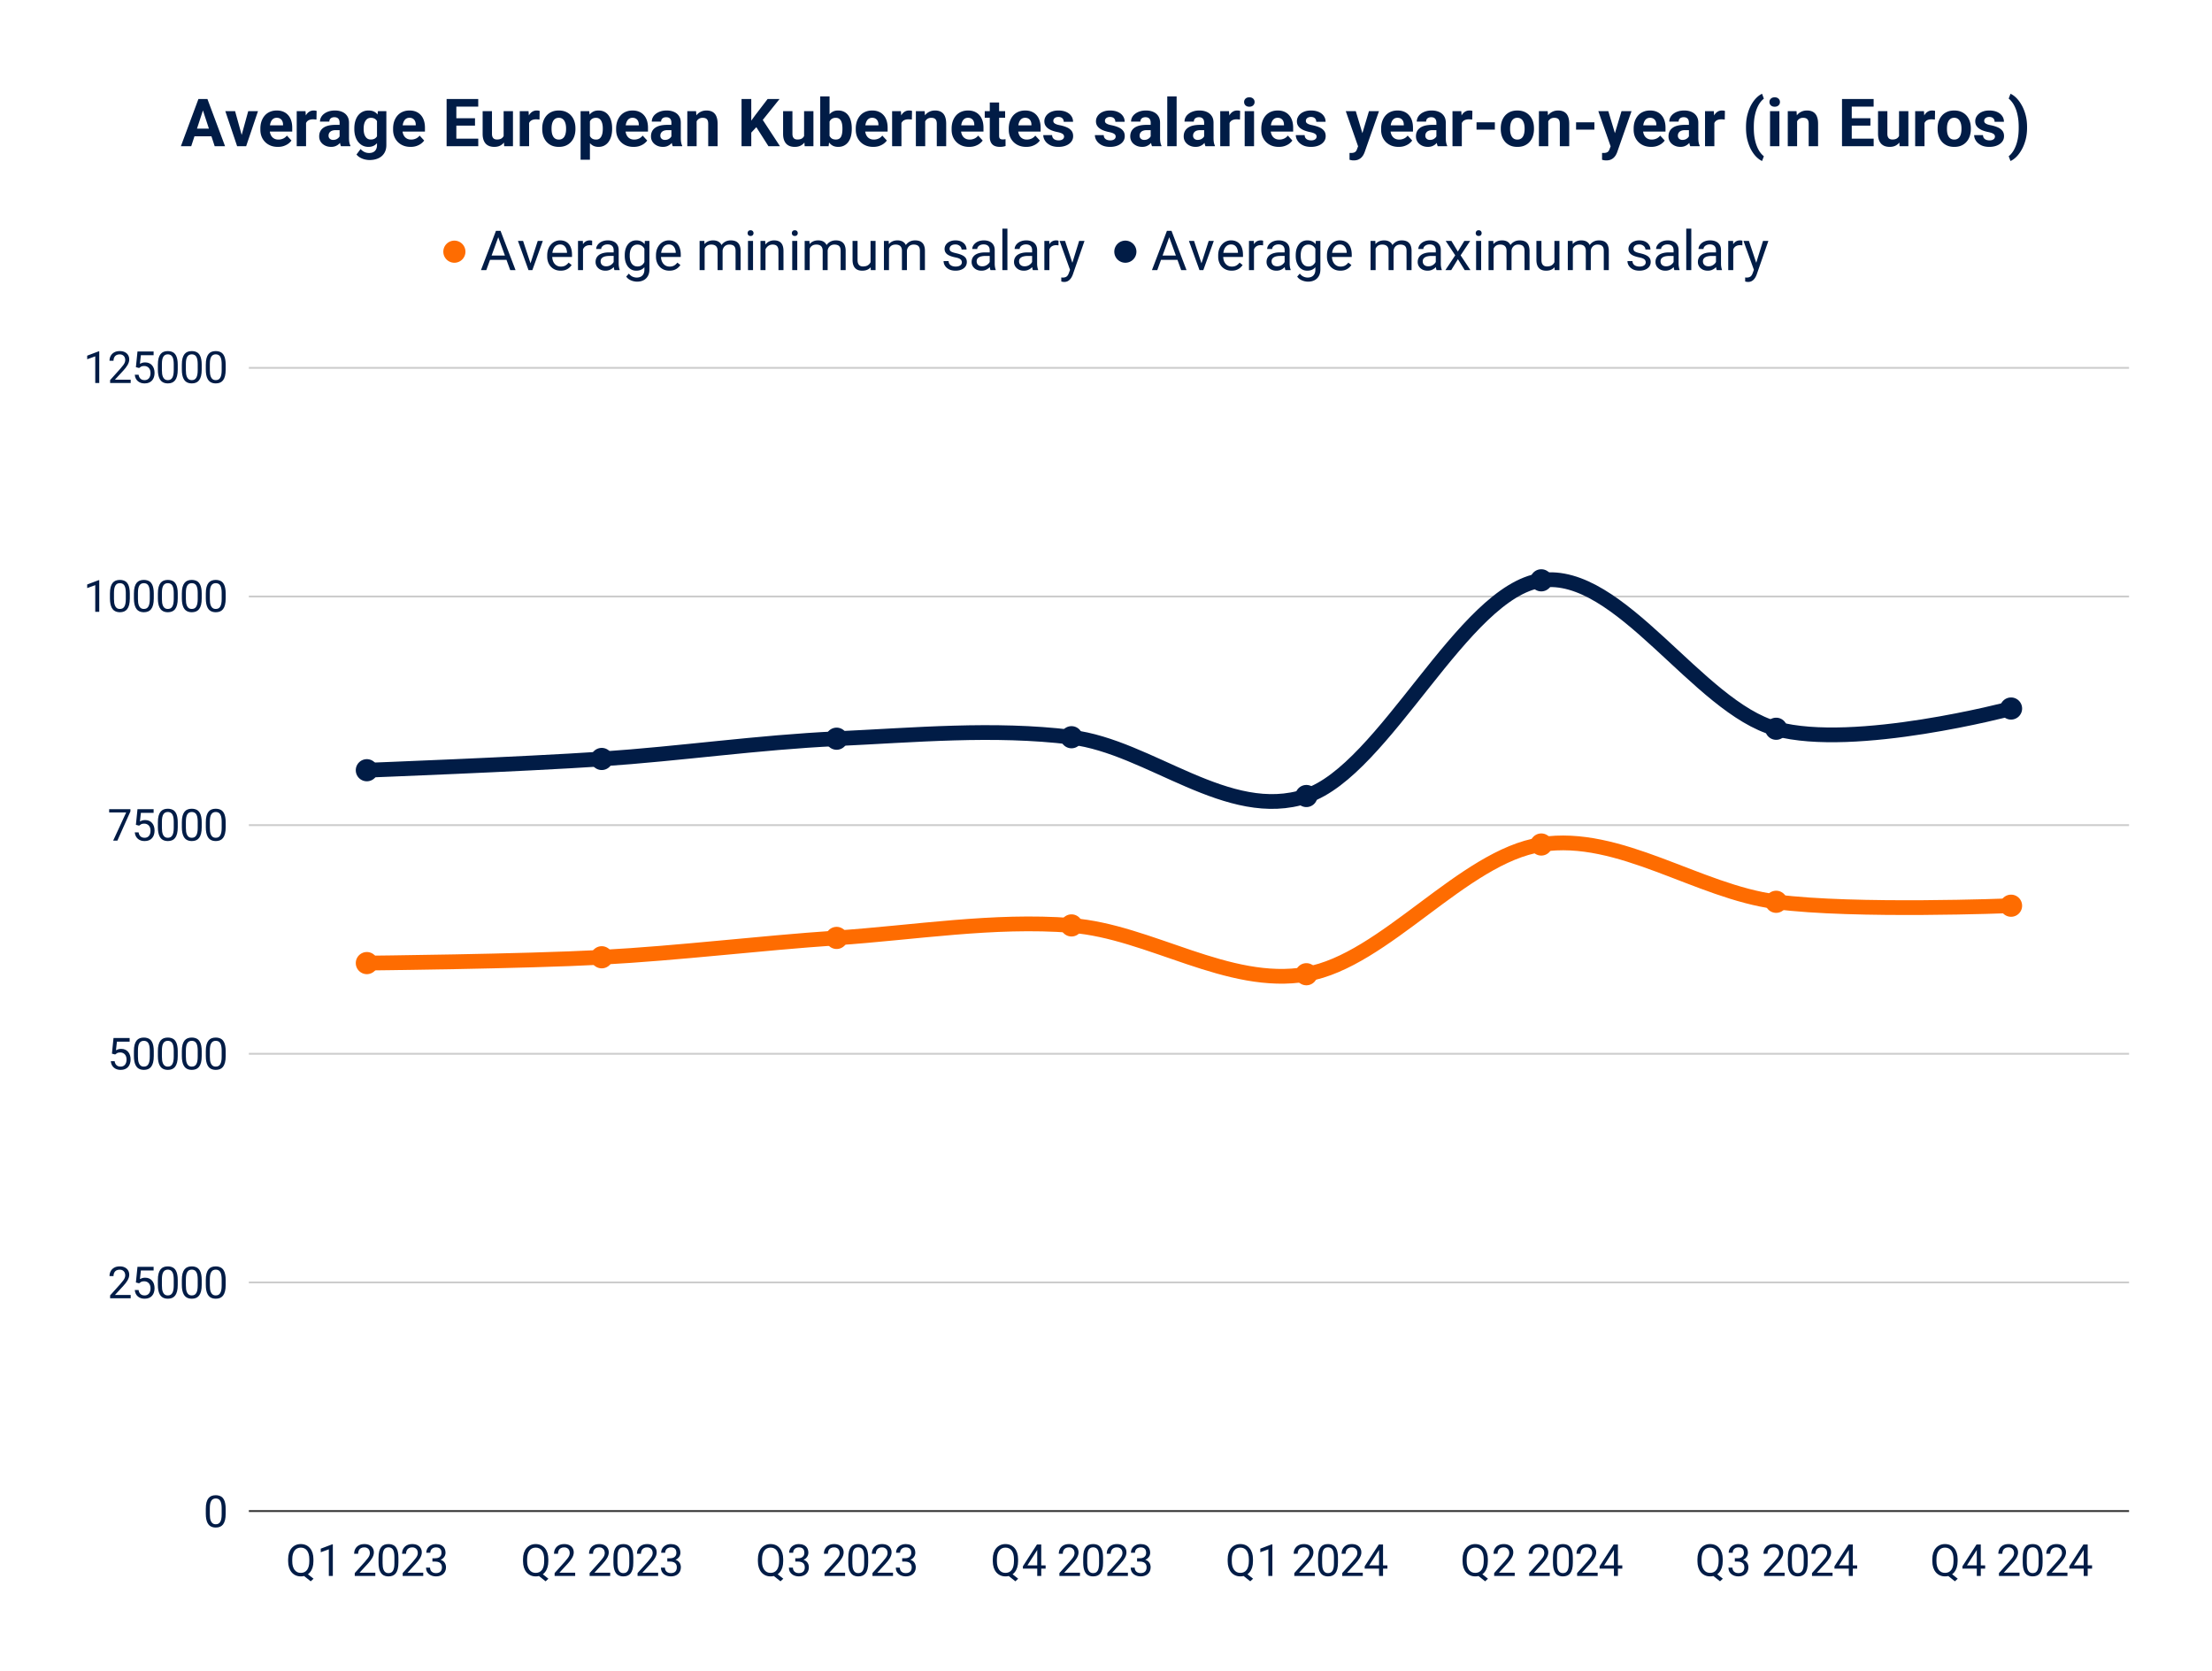 <svg viewBox="0 0 1200 906" fill="none" stroke-linecap="square" stroke-miterlimit="10" xmlns="http://www.w3.org/2000/svg"><path fill="#fff" d="M0 0h1200v906H0V0z"></path><path stroke="#333" stroke-linecap="butt" d="M135.5 819.5h1019"></path><path stroke="#ccc" stroke-linecap="butt" d="M135.5 695.5h1019m-1019-124h1019m-1019-124h1019m-1019-124h1019m-1019-124h1019"></path><path stroke="#fe6c01" stroke-width="8" stroke-linecap="butt" clip-path="url(#id_0)" d="M199.012 522.317s84.95-.877 127.425-3.152c42.476-2.276 84.95-7.62 127.425-10.5 42.475-2.878 84.95-10.057 127.425-6.775 42.476 3.282 84.95 33.782 127.425 26.468 42.476-7.314 84.95-63.802 127.426-70.35 42.474-6.547 84.95 25.532 127.424 31.065 42.476 5.532 127.425 2.13 127.425 2.13"></path><path stroke="#011c46" stroke-width="8" stroke-linecap="butt" clip-path="url(#id_0)" d="M199.012 417.72s84.95-3.256 127.425-6.105c42.476-2.85 84.95-9.026 127.425-10.99 42.475-1.966 84.95-5.98 127.425-.8 42.476 5.18 84.95 46.067 127.425 31.884 42.476-14.183 84.95-110.903 127.426-116.982 42.474-6.08 84.95 68.918 127.424 80.506 42.476 11.589 127.425-10.975 127.425-10.975"></path><path fill="#fe6c01" clip-path="url(#id_0)" d="M205.012 522.317a6 6 0 11-12 0 6 6 0 0112 0zm127.426-3.152a6 6 0 11-12 0 6 6 0 0112 0zm127.425-10.499a6 6 0 11-12 0 6 6 0 0112 0zm127.425-6.776a6 6 0 11-12 0 6 6 0 0112 0zm127.424 26.468a6 6 0 11-12 0 6 6 0 0112 0zm127.426-70.35a6 6 0 11-12 0 6 6 0 0112 0zm127.425 31.065a6 6 0 11-12 0 6 6 0 0112 0zm127.424 2.129a6 6 0 11-12 0 6 6 0 0112 0z"></path><path fill="#011c46" clip-path="url(#id_0)" d="M205.012 417.72a6 6 0 11-12 0 6 6 0 0112 0zm127.426-6.105a6 6 0 11-12 0 6 6 0 0112 0zm127.425-10.991a6 6 0 11-12 0 6 6 0 0112 0zm127.425-.799a6 6 0 11-12 0 6 6 0 0112 0zm127.424 31.884a6 6 0 11-12 0 6 6 0 0112 0zm127.426-116.982a6 6 0 11-12 0 6 6 0 0112 0zm127.425 80.506a6 6 0 11-12 0 6 6 0 0112 0zm127.424-10.975a6 6 0 11-12 0 6 6 0 0112 0z"></path><path fill="#011c46" d="M122.425 818.31v2.593q0 2.11-.375 3.547-.375 1.438-1.078 2.328-.703.875-1.688 1.266-.984.39-2.234.39-.984 0-1.813-.25-.828-.25-1.5-.78-.656-.548-1.124-1.423-.47-.89-.72-2.14t-.25-2.938v-2.594q0-2.093.376-3.515.39-1.422 1.093-2.281.704-.86 1.688-1.235 1-.375 2.234-.375.985 0 1.828.25.844.235 1.5.75.657.516 1.11 1.39.469.86.703 2.11.25 1.235.25 2.906zm-2.172 2.953v-3.313q0-1.156-.14-2.031-.126-.875-.391-1.485-.25-.625-.656-1.015-.391-.39-.907-.563-.5-.187-1.125-.187-.78 0-1.375.297-.593.28-1 .906-.406.61-.625 1.625-.203 1-.203 2.453v3.313q0 1.14.125 2.03.14.876.406 1.516.282.641.657 1.047.39.407.89.61.516.187 1.141.187.797 0 1.39-.297.61-.312 1-.953.407-.656.61-1.687.203-1.032.203-2.453zM70.894 702.319v1.781H59.737v-1.563l5.579-6.218q1.03-1.156 1.593-1.953.578-.797.797-1.438.235-.64.235-1.312 0-.844-.344-1.532-.344-.687-1.016-1.093-.656-.407-1.61-.407-1.14 0-1.905.438-.75.437-1.125 1.234-.375.782-.375 1.797h-2.157q0-1.437.625-2.625.641-1.203 1.875-1.906 1.25-.719 3.063-.719 1.61 0 2.75.578 1.156.563 1.766 1.594.624 1.016.624 2.39 0 .75-.25 1.516t-.687 1.532q-.438.75-1.031 1.5-.578.734-1.235 1.453l-4.562 4.953h8.547zm4.562-6.344l-1.734-.438.86-8.5h8.75v2h-6.907l-.516 4.641q.47-.265 1.188-.5.719-.234 1.656-.234 1.188 0 2.125.406.938.406 1.594 1.156.672.75 1.016 1.813.359 1.047.359 2.344 0 1.234-.344 2.265-.328 1.031-1 1.797-.672.766-1.687 1.188-1 .421-2.375.421-1.032 0-1.954-.28-.921-.298-1.64-.891-.719-.594-1.172-1.47-.453-.89-.563-2.077h2.063q.14.953.563 1.609.421.656 1.093 1 .688.328 1.61.328.765 0 1.359-.265.61-.282 1.016-.782t.625-1.218q.218-.72.218-1.61 0-.797-.218-1.484-.22-.703-.672-1.219-.438-.516-1.078-.797-.625-.297-1.438-.297-1.094 0-1.656.297-.547.297-1.14.797zm20.969-1.766v2.594q0 2.11-.375 3.547-.375 1.438-1.078 2.328-.703.875-1.688 1.266-.984.39-2.234.39-.984 0-1.813-.25-.828-.25-1.5-.78-.656-.548-1.124-1.423-.47-.89-.72-2.14t-.25-2.938v-2.594q0-2.093.376-3.515.39-1.422 1.093-2.281.704-.86 1.688-1.235 1-.375 2.234-.375.985 0 1.828.25.844.235 1.5.75.657.516 1.11 1.39.469.86.703 2.11.25 1.235.25 2.906zm-2.172 2.954v-3.313q0-1.156-.14-2.031-.126-.875-.391-1.485-.25-.625-.656-1.015-.391-.39-.907-.563-.5-.187-1.125-.187-.78 0-1.375.297-.593.28-1 .906-.406.61-.625 1.625-.203 1-.203 2.453v3.313q0 1.14.125 2.03.14.876.406 1.516.282.641.657 1.047.39.407.89.61.516.187 1.141.187.797 0 1.39-.297.61-.312 1-.953.407-.656.61-1.687.203-1.032.203-2.453zm15.172-2.954v2.594q0 2.11-.375 3.547-.375 1.438-1.078 2.328-.703.875-1.688 1.266-.984.39-2.234.39-.984 0-1.813-.25-.828-.25-1.5-.78-.656-.548-1.124-1.423-.47-.89-.72-2.14t-.25-2.938v-2.594q0-2.093.376-3.515.39-1.422 1.093-2.281.704-.86 1.688-1.235 1-.375 2.234-.375.985 0 1.828.25.844.235 1.5.75.657.516 1.11 1.39.469.86.703 2.11.25 1.235.25 2.906zm-2.172 2.954v-3.313q0-1.156-.14-2.031-.126-.875-.391-1.485-.25-.625-.656-1.015-.391-.39-.907-.563-.5-.187-1.125-.187-.78 0-1.375.297-.593.28-1 .906-.406.61-.625 1.625-.203 1-.203 2.453v3.313q0 1.14.125 2.03.14.876.406 1.516.282.641.657 1.047.39.407.89.61.516.187 1.141.187.797 0 1.39-.297.61-.312 1-.953.407-.656.61-1.687.203-1.032.203-2.453zm15.172-2.954v2.594q0 2.11-.375 3.547-.375 1.438-1.078 2.328-.703.875-1.688 1.266-.984.39-2.234.39-.984 0-1.813-.25-.828-.25-1.5-.78-.656-.548-1.124-1.423-.47-.89-.72-2.14t-.25-2.938v-2.594q0-2.093.376-3.515.39-1.422 1.093-2.281.704-.86 1.688-1.235 1-.375 2.234-.375.985 0 1.828.25.844.235 1.5.75.657.516 1.11 1.39.469.86.703 2.11.25 1.235.25 2.906zm-2.172 2.954v-3.313q0-1.156-.14-2.031-.126-.875-.391-1.485-.25-.625-.656-1.015-.391-.39-.907-.563-.5-.187-1.125-.187-.78 0-1.375.297-.593.28-1 .906-.406.61-.625 1.625-.203 1-.203 2.453v3.313q0 1.14.125 2.03.14.876.406 1.516.282.641.657 1.047.39.407.89.61.516.187 1.141.187.797 0 1.39-.297.61-.312 1-.953.407-.656.61-1.687.203-1.032.203-2.453zM62.456 571.875l-1.734-.438.86-8.5h8.75v2h-6.907l-.516 4.641q.47-.265 1.188-.5.719-.234 1.656-.234 1.188 0 2.125.406.938.406 1.594 1.156.672.75 1.016 1.813.359 1.047.359 2.343 0 1.235-.344 2.266-.328 1.031-1 1.797-.672.766-1.687 1.188-1 .421-2.375.421-1.032 0-1.954-.28-.921-.298-1.64-.891-.719-.594-1.172-1.47-.453-.89-.563-2.077h2.063q.14.953.563 1.609.421.656 1.093 1 .688.328 1.61.328.765 0 1.359-.265.61-.282 1.016-.782t.625-1.218q.218-.72.218-1.61 0-.797-.218-1.484-.22-.703-.672-1.219-.438-.516-1.078-.797-.625-.297-1.438-.297-1.094 0-1.656.297-.547.297-1.14.797zm20.969-1.766v2.594q0 2.11-.375 3.547-.375 1.438-1.078 2.328-.703.875-1.688 1.266-.984.39-2.234.39-.984 0-1.813-.25-.828-.25-1.5-.78-.656-.548-1.124-1.423-.47-.89-.72-2.14t-.25-2.938v-2.594q0-2.093.376-3.515.39-1.422 1.093-2.282.704-.859 1.688-1.234 1-.375 2.234-.375.985 0 1.828.25.844.235 1.5.75.657.516 1.11 1.39.469.86.703 2.11.25 1.235.25 2.906zm-2.172 2.953v-3.312q0-1.156-.14-2.031-.126-.875-.391-1.485-.25-.625-.656-1.015-.391-.39-.907-.563-.5-.187-1.125-.187-.78 0-1.375.297-.593.28-1 .906-.406.61-.625 1.625-.203 1-.203 2.453v3.313q0 1.14.125 2.03.14.876.406 1.516.282.641.657 1.047.39.407.89.61.516.187 1.141.187.797 0 1.39-.297.61-.312 1-.953.407-.656.61-1.687.203-1.032.203-2.453zm15.172-2.953v2.594q0 2.11-.375 3.547-.375 1.438-1.078 2.328-.703.875-1.688 1.266-.984.39-2.234.39-.984 0-1.813-.25-.828-.25-1.5-.78-.656-.548-1.124-1.423-.47-.89-.72-2.14t-.25-2.938v-2.594q0-2.093.376-3.515.39-1.422 1.093-2.282.704-.859 1.688-1.234 1-.375 2.234-.375.985 0 1.828.25.844.235 1.5.75.657.516 1.11 1.39.469.86.703 2.11.25 1.235.25 2.906zm-2.172 2.953v-3.312q0-1.156-.14-2.031-.126-.875-.391-1.485-.25-.625-.656-1.015-.391-.39-.907-.563-.5-.187-1.125-.187-.78 0-1.375.297-.593.28-1 .906-.406.61-.625 1.625-.203 1-.203 2.453v3.313q0 1.14.125 2.03.14.876.406 1.516.282.641.657 1.047.39.407.89.61.516.187 1.141.187.797 0 1.39-.297.61-.312 1-.953.407-.656.61-1.687.203-1.032.203-2.453zm15.172-2.953v2.594q0 2.11-.375 3.547-.375 1.438-1.078 2.328-.703.875-1.688 1.266-.984.39-2.234.39-.984 0-1.813-.25-.828-.25-1.5-.78-.656-.548-1.124-1.423-.47-.89-.72-2.14t-.25-2.938v-2.594q0-2.093.376-3.515.39-1.422 1.093-2.282.704-.859 1.688-1.234 1-.375 2.234-.375.985 0 1.828.25.844.235 1.5.75.657.516 1.11 1.39.469.86.703 2.11.25 1.235.25 2.906zm-2.172 2.953v-3.312q0-1.156-.14-2.031-.126-.875-.391-1.485-.25-.625-.656-1.015-.391-.39-.907-.563-.5-.187-1.125-.187-.78 0-1.375.297-.593.28-1 .906-.406.61-.625 1.625-.203 1-.203 2.453v3.313q0 1.14.125 2.03.14.876.406 1.516.282.641.657 1.047.39.407.89.61.516.187 1.141.187.797 0 1.39-.297.61-.312 1-.953.407-.656.61-1.687.203-1.032.203-2.453zm15.172-2.953v2.594q0 2.11-.375 3.547-.375 1.438-1.078 2.328-.703.875-1.688 1.266-.984.39-2.234.39-.984 0-1.813-.25-.828-.25-1.5-.78-.656-.548-1.124-1.423-.47-.89-.72-2.14t-.25-2.938v-2.594q0-2.093.376-3.515.39-1.422 1.093-2.282.704-.859 1.688-1.234 1-.375 2.234-.375.985 0 1.828.25.844.235 1.5.75.657.516 1.11 1.39.469.86.703 2.11.25 1.235.25 2.906zm-2.172 2.953v-3.312q0-1.156-.14-2.031-.126-.875-.391-1.485-.25-.625-.656-1.015-.391-.39-.907-.563-.5-.187-1.125-.187-.78 0-1.375.297-.593.28-1 .906-.406.61-.625 1.625-.203 1-.203 2.453v3.313q0 1.14.125 2.03.14.876.406 1.516.282.641.657 1.047.39.407.89.61.516.187 1.141.187.797 0 1.39-.297.61-.312 1-.953.407-.656.61-1.687.203-1.032.203-2.453zm-49.5-134.225v1.22L63.675 455.9h-2.281l7.062-15.281h-9.234v-1.782h11.531zm4.703 8.938l-1.734-.438.86-8.5h8.75v2h-6.907l-.516 4.641q.47-.266 1.188-.5.719-.234 1.656-.234 1.188 0 2.125.406.938.406 1.594 1.156.672.75 1.016 1.813.359 1.047.359 2.343 0 1.235-.344 2.266-.328 1.031-1 1.797-.672.766-1.687 1.188-1 .421-2.375.421-1.032 0-1.954-.28-.921-.298-1.64-.892-.719-.593-1.172-1.468-.453-.89-.563-2.078h2.063q.14.953.563 1.609.421.656 1.093 1 .688.328 1.61.328.765 0 1.359-.266.61-.28 1.016-.78t.625-1.22q.218-.718.218-1.609 0-.797-.218-1.484-.22-.703-.672-1.219-.438-.516-1.078-.797-.625-.297-1.438-.297-1.094 0-1.656.297-.547.297-1.14.797zm20.969-1.766v2.594q0 2.11-.375 3.547-.375 1.438-1.078 2.328-.703.875-1.688 1.266-.984.39-2.234.39-.984 0-1.813-.25-.828-.25-1.5-.78-.656-.548-1.124-1.423-.47-.89-.72-2.14t-.25-2.938v-2.594q0-2.093.376-3.515.39-1.422 1.093-2.282.704-.859 1.688-1.234 1-.375 2.234-.375.985 0 1.828.25.844.234 1.5.75.657.516 1.11 1.39.469.86.703 2.11.25 1.234.25 2.906zm-2.172 2.953v-3.312q0-1.156-.14-2.031-.126-.875-.391-1.485-.25-.625-.656-1.015-.391-.39-.907-.563-.5-.187-1.125-.187-.78 0-1.375.297-.593.28-1 .906-.406.61-.625 1.625-.203 1-.203 2.453v3.313q0 1.14.125 2.03.14.876.406 1.516.282.641.657 1.047.39.406.89.61.516.187 1.141.187.797 0 1.39-.297.61-.312 1-.953.407-.656.61-1.687.203-1.032.203-2.454zm15.172-2.953v2.594q0 2.11-.375 3.547-.375 1.438-1.078 2.328-.703.875-1.688 1.266-.984.39-2.234.39-.984 0-1.813-.25-.828-.25-1.5-.78-.656-.548-1.124-1.423-.47-.89-.72-2.14t-.25-2.938v-2.594q0-2.093.376-3.515.39-1.422 1.093-2.282.704-.859 1.688-1.234 1-.375 2.234-.375.985 0 1.828.25.844.234 1.5.75.657.516 1.11 1.39.469.86.703 2.11.25 1.234.25 2.906zm-2.172 2.953v-3.312q0-1.156-.14-2.031-.126-.875-.391-1.485-.25-.625-.656-1.015-.391-.39-.907-.563-.5-.187-1.125-.187-.78 0-1.375.297-.593.28-1 .906-.406.61-.625 1.625-.203 1-.203 2.453v3.313q0 1.14.125 2.03.14.876.406 1.516.282.641.657 1.047.39.406.89.61.516.187 1.141.187.797 0 1.39-.297.61-.312 1-.953.407-.656.61-1.687.203-1.032.203-2.454zm15.172-2.953v2.594q0 2.11-.375 3.547-.375 1.438-1.078 2.328-.703.875-1.688 1.266-.984.39-2.234.39-.984 0-1.813-.25-.828-.25-1.5-.78-.656-.548-1.124-1.423-.47-.89-.72-2.14t-.25-2.938v-2.594q0-2.093.376-3.515.39-1.422 1.093-2.282.704-.859 1.688-1.234 1-.375 2.234-.375.985 0 1.828.25.844.234 1.5.75.657.516 1.11 1.39.469.86.703 2.11.25 1.234.25 2.906zm-2.172 2.953v-3.312q0-1.156-.14-2.031-.126-.875-.391-1.485-.25-.625-.656-1.015-.391-.39-.907-.563-.5-.187-1.125-.187-.78 0-1.375.297-.593.28-1 .906-.406.61-.625 1.625-.203 1-.203 2.453v3.313q0 1.14.125 2.03.14.876.406 1.516.282.641.657 1.047.39.406.89.61.516.187 1.141.187.797 0 1.39-.297.61-.312 1-.953.407-.656.61-1.687.203-1.032.203-2.454zM53.847 314.644V331.8h-2.172v-14.453L47.3 318.94v-1.953l6.203-2.344h.344zm16.578 7.265v2.594q0 2.11-.375 3.547-.375 1.438-1.078 2.328-.703.875-1.688 1.266-.984.39-2.234.39-.984 0-1.813-.25-.828-.25-1.5-.78-.656-.548-1.125-1.423-.468-.89-.718-2.14-.25-1.25-.25-2.938v-2.594q0-2.093.375-3.515.39-1.422 1.093-2.281.704-.86 1.688-1.235 1-.375 2.234-.375.985 0 1.828.25.844.235 1.5.75.657.516 1.11 1.39.469.86.703 2.11.25 1.235.25 2.906zm-2.172 2.954v-3.313q0-1.156-.14-2.031-.126-.875-.391-1.485-.25-.625-.656-1.015-.391-.39-.907-.563-.5-.187-1.125-.187-.78 0-1.375.297-.593.28-1 .906-.406.61-.625 1.625-.203 1-.203 2.453v3.313q0 1.14.125 2.03.14.876.406 1.516.282.641.657 1.047.39.406.89.61.516.187 1.141.187.797 0 1.39-.297.61-.312 1-.953.407-.656.61-1.687.203-1.032.203-2.453zm15.172-2.954v2.594q0 2.11-.375 3.547-.375 1.438-1.078 2.328-.703.875-1.688 1.266-.984.39-2.234.39-.984 0-1.813-.25-.828-.25-1.5-.78-.656-.548-1.124-1.423-.47-.89-.72-2.14t-.25-2.938v-2.594q0-2.093.376-3.515.39-1.422 1.093-2.281.704-.86 1.688-1.235 1-.375 2.234-.375.985 0 1.828.25.844.235 1.5.75.657.516 1.11 1.39.469.86.703 2.11.25 1.235.25 2.906zm-2.172 2.954v-3.313q0-1.156-.14-2.031-.126-.875-.391-1.485-.25-.625-.656-1.015-.391-.39-.907-.563-.5-.187-1.125-.187-.78 0-1.375.297-.593.28-1 .906-.406.61-.625 1.625-.203 1-.203 2.453v3.313q0 1.14.125 2.03.14.876.406 1.516.282.641.657 1.047.39.406.89.61.516.187 1.141.187.797 0 1.39-.297.61-.312 1-.953.407-.656.61-1.687.203-1.032.203-2.453zm15.172-2.954v2.594q0 2.11-.375 3.547-.375 1.438-1.078 2.328-.703.875-1.688 1.266-.984.39-2.234.39-.984 0-1.813-.25-.828-.25-1.5-.78-.656-.548-1.124-1.423-.47-.89-.72-2.14t-.25-2.938v-2.594q0-2.093.376-3.515.39-1.422 1.093-2.281.704-.86 1.688-1.235 1-.375 2.234-.375.985 0 1.828.25.844.235 1.5.75.657.516 1.11 1.39.469.86.703 2.11.25 1.235.25 2.906zm-2.172 2.954v-3.313q0-1.156-.14-2.031-.126-.875-.391-1.485-.25-.625-.656-1.015-.391-.39-.907-.563-.5-.187-1.125-.187-.78 0-1.375.297-.593.28-1 .906-.406.61-.625 1.625-.203 1-.203 2.453v3.313q0 1.14.125 2.03.14.876.406 1.516.282.641.657 1.047.39.406.89.61.516.187 1.141.187.797 0 1.39-.297.61-.312 1-.953.407-.656.61-1.687.203-1.032.203-2.453zm15.172-2.954v2.594q0 2.11-.375 3.547-.375 1.438-1.078 2.328-.703.875-1.688 1.266-.984.39-2.234.39-.984 0-1.813-.25-.828-.25-1.5-.78-.656-.548-1.124-1.423-.47-.89-.72-2.14t-.25-2.938v-2.594q0-2.093.376-3.515.39-1.422 1.093-2.281.704-.86 1.688-1.235 1-.375 2.234-.375.985 0 1.828.25.844.235 1.5.75.657.516 1.11 1.39.469.86.703 2.11.25 1.235.25 2.906zm-2.172 2.954v-3.313q0-1.156-.14-2.031-.126-.875-.391-1.485-.25-.625-.656-1.015-.391-.39-.907-.563-.5-.187-1.125-.187-.78 0-1.375.297-.593.28-1 .906-.406.61-.625 1.625-.203 1-.203 2.453v3.313q0 1.14.125 2.03.14.876.406 1.516.282.641.657 1.047.39.406.89.61.516.187 1.141.187.797 0 1.39-.297.61-.312 1-.953.407-.656.61-1.687.203-1.032.203-2.453zm15.172-2.954v2.594q0 2.11-.375 3.547-.375 1.438-1.078 2.328-.703.875-1.688 1.266-.984.39-2.234.39-.984 0-1.813-.25-.828-.25-1.5-.78-.656-.548-1.124-1.423-.47-.89-.72-2.14t-.25-2.938v-2.594q0-2.093.376-3.515.39-1.422 1.093-2.281.704-.86 1.688-1.235 1-.375 2.234-.375.985 0 1.828.25.844.235 1.5.75.657.516 1.11 1.39.469.86.703 2.11.25 1.235.25 2.906zm-2.172 2.954v-3.313q0-1.156-.14-2.031-.126-.875-.391-1.485-.25-.625-.656-1.015-.391-.39-.907-.563-.5-.187-1.125-.187-.78 0-1.375.297-.593.28-1 .906-.406.61-.625 1.625-.203 1-.203 2.453v3.313q0 1.14.125 2.03.14.876.406 1.516.282.641.657 1.047.39.406.89.61.516.187 1.141.187.797 0 1.39-.297.61-.312 1-.953.407-.656.61-1.687.203-1.032.203-2.453zM53.847 190.544V207.7h-2.172v-14.453L47.3 194.84v-1.954l6.203-2.343h.344zm17.047 15.375v1.781H59.737v-1.563l5.579-6.218q1.03-1.157 1.593-1.953.578-.797.797-1.438.235-.64.235-1.312 0-.844-.344-1.532-.344-.687-1.016-1.093-.656-.407-1.61-.407-1.14 0-1.905.438-.75.437-1.125 1.234-.375.781-.375 1.797h-2.157q0-1.437.625-2.625.641-1.203 1.875-1.906 1.25-.719 3.063-.719 1.61 0 2.75.578 1.156.563 1.766 1.594.624 1.016.624 2.39 0 .75-.25 1.516t-.687 1.531q-.438.75-1.031 1.5-.578.735-1.235 1.454l-4.562 4.953h8.547zm4.562-6.344l-1.734-.438.86-8.5h8.75v2h-6.907l-.516 4.641q.47-.266 1.188-.5.719-.234 1.656-.234 1.188 0 2.125.406.938.406 1.594 1.156.672.75 1.016 1.813.359 1.047.359 2.343 0 1.235-.344 2.266-.328 1.031-1 1.797-.672.766-1.687 1.188-1 .421-2.375.421-1.032 0-1.954-.28-.921-.298-1.64-.892-.719-.593-1.172-1.468-.453-.89-.563-2.078h2.063q.14.953.563 1.609.421.656 1.093 1 .688.328 1.61.328.765 0 1.359-.266.61-.28 1.016-.78t.625-1.22q.218-.718.218-1.609 0-.797-.218-1.484-.22-.703-.672-1.219-.438-.516-1.078-.797-.625-.297-1.438-.297-1.094 0-1.656.297-.547.297-1.14.797zm20.969-1.766v2.594q0 2.11-.375 3.547-.375 1.438-1.078 2.328-.703.875-1.688 1.266-.984.39-2.234.39-.984 0-1.813-.25-.828-.25-1.5-.78-.656-.548-1.124-1.423-.47-.89-.72-2.14t-.25-2.938v-2.594q0-2.093.376-3.515.39-1.422 1.093-2.282.704-.859 1.688-1.234 1-.375 2.234-.375.985 0 1.828.25.844.234 1.5.75.657.516 1.11 1.39.469.86.703 2.11.25 1.234.25 2.906zm-2.172 2.953v-3.312q0-1.156-.14-2.031-.126-.875-.391-1.485-.25-.625-.656-1.015-.391-.39-.907-.563-.5-.187-1.125-.187-.78 0-1.375.297-.593.28-1 .906-.406.61-.625 1.625-.203 1-.203 2.453v3.313q0 1.14.125 2.03.14.876.406 1.516.282.641.657 1.047.39.406.89.61.516.187 1.141.187.797 0 1.39-.297.61-.312 1-.953.407-.656.61-1.687.203-1.032.203-2.454zm15.172-2.953v2.594q0 2.11-.375 3.547-.375 1.438-1.078 2.328-.703.875-1.688 1.266-.984.39-2.234.39-.984 0-1.813-.25-.828-.25-1.5-.78-.656-.548-1.124-1.423-.47-.89-.72-2.14t-.25-2.938v-2.594q0-2.093.376-3.515.39-1.422 1.093-2.282.704-.859 1.688-1.234 1-.375 2.234-.375.985 0 1.828.25.844.234 1.5.75.657.516 1.11 1.39.469.86.703 2.11.25 1.234.25 2.906zm-2.172 2.953v-3.312q0-1.156-.14-2.031-.126-.875-.391-1.485-.25-.625-.656-1.015-.391-.39-.907-.563-.5-.187-1.125-.187-.78 0-1.375.297-.593.28-1 .906-.406.61-.625 1.625-.203 1-.203 2.453v3.313q0 1.14.125 2.03.14.876.406 1.516.282.641.657 1.047.39.406.89.61.516.187 1.141.187.797 0 1.39-.297.61-.312 1-.953.407-.656.61-1.687.203-1.032.203-2.454zm15.172-2.953v2.594q0 2.11-.375 3.547-.375 1.438-1.078 2.328-.703.875-1.688 1.266-.984.39-2.234.39-.984 0-1.813-.25-.828-.25-1.5-.78-.656-.548-1.124-1.423-.47-.89-.72-2.14t-.25-2.938v-2.594q0-2.093.376-3.515.39-1.422 1.093-2.282.704-.859 1.688-1.234 1-.375 2.234-.375.985 0 1.828.25.844.234 1.5.75.657.516 1.11 1.39.469.86.703 2.11.25 1.234.25 2.906zm-2.172 2.953v-3.312q0-1.156-.14-2.031-.126-.875-.391-1.485-.25-.625-.656-1.015-.391-.39-.907-.563-.5-.187-1.125-.187-.78 0-1.375.297-.593.28-1 .906-.406.61-.625 1.625-.203 1-.203 2.453v3.313q0 1.14.125 2.03.14.876.406 1.516.282.641.657 1.047.39.406.89.61.516.187 1.141.187.797 0 1.39-.297.61-.312 1-.953.407-.656.61-1.687.203-1.032.203-2.454zm45.494 651.985l4.344 3.437-1.532 1.407-4.265-3.391 1.453-1.453zm4.281-7.125v1.078q0 1.922-.484 3.453-.485 1.516-1.39 2.594-.892 1.062-2.157 1.625-1.25.562-2.813.562-1.515 0-2.78-.562-1.25-.563-2.173-1.625-.922-1.078-1.422-2.594-.5-1.531-.5-3.453v-1.078q0-1.922.485-3.438.5-1.515 1.406-2.578.922-1.078 2.188-1.64 1.265-.563 2.765-.563 1.563 0 2.828.563 1.266.562 2.172 1.64.906 1.063 1.39 2.578.485 1.516.485 3.438zm-2.234 1.078v-1.094q0-1.531-.313-2.703-.312-1.172-.922-1.969-.593-.796-1.453-1.203-.844-.406-1.953-.406-1.031 0-1.89.406-.844.407-1.454 1.203-.609.797-.937 1.97-.328 1.171-.328 2.702v1.094q0 1.547.328 2.719t.937 1.984q.625.797 1.47 1.219.858.406 1.905.406 1.094 0 1.953-.406.86-.422 1.454-1.219.593-.812.89-1.984.313-1.172.313-2.719zm12.765-9.156V854.7h-2.172v-14.453l-4.375 1.594v-1.953l6.204-2.344h.343zm23.047 15.375v1.781H192.45v-1.563l5.578-6.218q1.031-1.156 1.594-1.953.578-.797.797-1.438.234-.64.234-1.312 0-.844-.344-1.532-.343-.687-1.015-1.093-.657-.407-1.61-.407-1.14 0-1.906.438-.75.437-1.125 1.234-.375.782-.375 1.797h-2.156q0-1.437.625-2.625.64-1.203 1.875-1.906 1.25-.719 3.062-.719 1.61 0 2.75.578 1.157.563 1.766 1.594.625 1.016.625 2.39 0 .75-.25 1.516t-.688 1.532q-.437.75-1.03 1.5-.579.734-1.235 1.453l-4.563 4.953h8.547zm12.531-8.11v2.594q0 2.11-.375 3.547-.375 1.438-1.078 2.328-.703.875-1.687 1.266-.985.39-2.235.39-.984 0-1.812-.25-.828-.25-1.5-.78-.656-.548-1.125-1.423-.469-.89-.719-2.14t-.25-2.938v-2.594q0-2.093.375-3.515.39-1.422 1.094-2.281.703-.86 1.688-1.235 1-.375 2.234-.375.984 0 1.828.25.844.235 1.5.75.656.516 1.11 1.39.468.86.702 2.11.25 1.235.25 2.906zm-2.171 2.954v-3.313q0-1.156-.141-2.031-.125-.875-.39-1.485-.25-.625-.657-1.015-.39-.39-.906-.563-.5-.187-1.125-.187-.781 0-1.375.297-.594.28-1 .906-.406.61-.625 1.625-.203 1-.203 2.453v3.313q0 1.14.125 2.03.14.876.406 1.516.281.641.656 1.047.39.407.89.61.516.187 1.141.187.797 0 1.391-.297.61-.312 1-.953.406-.656.61-1.687.203-1.032.203-2.453zm15.64 5.156v1.781H218.45v-1.563l5.578-6.218q1.031-1.156 1.594-1.953.578-.797.797-1.438.234-.64.234-1.312 0-.844-.344-1.532-.343-.687-1.015-1.093-.657-.407-1.61-.407-1.14 0-1.906.438-.75.437-1.125 1.234-.375.782-.375 1.797h-2.156q0-1.437.625-2.625.64-1.203 1.875-1.906 1.25-.719 3.062-.719 1.61 0 2.75.578 1.157.563 1.766 1.594.625 1.016.625 2.39 0 .75-.25 1.516t-.688 1.532q-.437.75-1.03 1.5-.579.734-1.235 1.453l-4.563 4.953h8.547zm4.985-7.813h1.546q1.141 0 1.875-.375.75-.39 1.125-1.047.375-.671.375-1.5 0-.984-.328-1.656-.328-.672-.984-1-.656-.344-1.672-.344-.906 0-1.61.36-.702.36-1.093 1.015-.39.657-.39 1.547h-2.173q0-1.312.657-2.375.656-1.062 1.843-1.687 1.204-.64 2.766-.64 1.547 0 2.703.546 1.172.547 1.813 1.625.64 1.063.64 2.656 0 .64-.297 1.375-.296.735-.921 1.375-.625.625-1.625 1.032-1 .406-2.391.406h-1.86v-1.313zm0 1.782v-1.313h1.859q1.625 0 2.688.39 1.078.391 1.687 1.032.61.64.86 1.422.265.765.265 1.515 0 1.204-.406 2.125-.407.922-1.14 1.579-.735.64-1.72.968-.984.328-2.14.328-1.11 0-2.094-.312-.984-.328-1.734-.922-.75-.61-1.172-1.484-.422-.891-.422-2.032h2.172q0 .891.39 1.563.391.672 1.125 1.047.735.36 1.735.36t1.718-.345q.72-.343 1.11-1.046.39-.704.39-1.782 0-1.062-.453-1.75-.437-.687-1.25-1.015-.812-.328-1.922-.328h-1.546zm58.581 5.859l4.344 3.437-1.532 1.407-4.265-3.391 1.453-1.453zm4.281-7.125v1.078q0 1.922-.484 3.453-.485 1.516-1.39 2.594-.892 1.062-2.157 1.625-1.25.562-2.813.562-1.515 0-2.78-.562-1.25-.563-2.173-1.625-.922-1.078-1.422-2.594-.5-1.531-.5-3.453v-1.078q0-1.922.485-3.438.5-1.515 1.406-2.578.922-1.078 2.188-1.64 1.265-.563 2.765-.563 1.563 0 2.828.563 1.266.562 2.172 1.64.906 1.063 1.39 2.578.485 1.516.485 3.438zm-2.234 1.078v-1.094q0-1.531-.313-2.703-.312-1.172-.922-1.969-.593-.796-1.453-1.203-.844-.406-1.953-.406-1.031 0-1.89.406-.844.407-1.454 1.203-.609.797-.937 1.97-.328 1.171-.328 2.702v1.094q0 1.547.328 2.719t.937 1.984q.625.797 1.47 1.219.858.406 1.905.406 1.094 0 1.954-.406.859-.422 1.453-1.219.593-.812.89-1.984.313-1.172.313-2.719zm16.812 6.219v1.781h-11.156v-1.563l5.578-6.218q1.031-1.156 1.594-1.953.578-.797.797-1.438.234-.64.234-1.312 0-.844-.344-1.532-.343-.687-1.015-1.093-.656-.407-1.61-.407-1.14 0-1.906.438-.75.437-1.125 1.234-.375.782-.375 1.797h-2.156q0-1.437.625-2.625.64-1.203 1.875-1.906 1.25-.719 3.062-.719 1.61 0 2.75.578 1.157.563 1.766 1.594.625 1.016.625 2.39 0 .75-.25 1.516t-.688 1.532q-.437.75-1.03 1.5-.579.734-1.235 1.453l-4.563 4.953h8.547zm19 0v1.781h-11.156v-1.563l5.578-6.218q1.031-1.156 1.594-1.953.578-.797.797-1.438.234-.64.234-1.312 0-.844-.344-1.532-.343-.687-1.015-1.093-.656-.407-1.61-.407-1.14 0-1.906.438-.75.437-1.125 1.234-.375.782-.375 1.797h-2.156q0-1.437.625-2.625.64-1.203 1.875-1.906 1.25-.719 3.062-.719 1.61 0 2.75.578 1.157.563 1.766 1.594.625 1.016.625 2.39 0 .75-.25 1.516t-.688 1.532q-.437.75-1.03 1.5-.579.734-1.235 1.453l-4.563 4.953h8.547zm12.531-8.11v2.594q0 2.11-.375 3.547-.375 1.438-1.078 2.328-.703.875-1.687 1.266-.985.39-2.235.39-.984 0-1.812-.25-.828-.25-1.5-.78-.656-.548-1.125-1.423-.469-.89-.719-2.14t-.25-2.938v-2.594q0-2.093.375-3.515.39-1.422 1.094-2.281.703-.86 1.688-1.235 1-.375 2.234-.375.984 0 1.828.25.844.235 1.5.75.656.516 1.11 1.39.468.86.702 2.11.25 1.235.25 2.906zm-2.171 2.954v-3.313q0-1.156-.141-2.031-.125-.875-.39-1.485-.25-.625-.657-1.015-.39-.39-.906-.563-.5-.187-1.125-.187-.781 0-1.375.297-.594.28-1 .906-.406.61-.625 1.625-.203 1-.203 2.453v3.313q0 1.14.125 2.03.14.876.406 1.516.281.641.656 1.047.39.407.89.61.517.187 1.142.187.796 0 1.39-.297.61-.312 1-.953.406-.656.61-1.687.203-1.032.203-2.453zm15.64 5.156v1.781h-11.156v-1.563l5.578-6.218q1.031-1.156 1.594-1.953.578-.797.797-1.438.234-.64.234-1.312 0-.844-.344-1.532-.343-.687-1.015-1.093-.656-.407-1.61-.407-1.14 0-1.906.438-.75.437-1.125 1.234-.375.782-.375 1.797h-2.156q0-1.437.625-2.625.64-1.203 1.875-1.906 1.25-.719 3.062-.719 1.61 0 2.75.578 1.157.563 1.766 1.594.625 1.016.625 2.39 0 .75-.25 1.516t-.688 1.532q-.437.75-1.03 1.5-.579.734-1.235 1.453l-4.563 4.953h8.547zm4.985-7.813h1.546q1.141 0 1.875-.375.75-.39 1.125-1.047.375-.671.375-1.5 0-.984-.328-1.656-.328-.672-.984-1-.656-.344-1.672-.344-.906 0-1.61.36-.702.36-1.093 1.015-.39.657-.39 1.547h-2.173q0-1.312.657-2.375.656-1.062 1.844-1.687 1.203-.64 2.765-.64 1.547 0 2.703.546 1.172.547 1.813 1.625.64 1.063.64 2.656 0 .64-.296 1.375-.297.735-.922 1.375-.625.625-1.625 1.032-1 .406-2.391.406h-1.86v-1.313zm0 1.782v-1.313h1.859q1.625 0 2.688.39 1.078.391 1.687 1.032.61.64.86 1.422.265.765.265 1.515 0 1.204-.406 2.125-.406.922-1.14 1.579-.735.64-1.72.968-.984.328-2.14.328-1.11 0-2.094-.312-.984-.328-1.734-.922-.75-.61-1.172-1.484-.422-.891-.422-2.032h2.172q0 .891.39 1.563.391.672 1.125 1.047.735.36 1.735.36t1.719-.345q.718-.343 1.109-1.046.39-.704.39-1.782 0-1.062-.453-1.75-.437-.687-1.25-1.015-.812-.328-1.921-.328h-1.547zm58.581 5.859l4.344 3.437-1.532 1.407-4.265-3.391 1.453-1.453zm4.281-7.125v1.078q0 1.922-.484 3.453-.485 1.516-1.39 2.594-.892 1.062-2.157 1.625-1.25.562-2.813.562-1.515 0-2.78-.562-1.25-.563-2.173-1.625-.922-1.078-1.422-2.594-.5-1.531-.5-3.453v-1.078q0-1.922.485-3.438.5-1.515 1.406-2.578.922-1.078 2.188-1.64 1.265-.563 2.765-.563 1.563 0 2.828.563 1.266.562 2.172 1.64.906 1.063 1.39 2.578.485 1.516.485 3.438zm-2.234 1.078v-1.094q0-1.531-.313-2.703-.312-1.172-.922-1.969-.593-.796-1.453-1.203-.844-.406-1.953-.406-1.031 0-1.89.406-.844.407-1.454 1.203-.609.797-.937 1.97-.328 1.171-.328 2.702v1.094q0 1.547.328 2.719t.937 1.984q.625.797 1.47 1.219.858.406 1.905.406 1.094 0 1.954-.406.859-.422 1.453-1.219.593-.812.89-1.984.313-1.172.313-2.719zm8.797-1.594h1.547q1.14 0 1.875-.375.75-.39 1.125-1.047.375-.671.375-1.5 0-.984-.329-1.656-.328-.672-.984-1-.656-.344-1.672-.344-.906 0-1.61.36-.702.36-1.093 1.015-.39.657-.39 1.547h-2.173q0-1.312.657-2.375.656-1.062 1.844-1.687 1.203-.64 2.765-.64 1.547 0 2.703.546 1.172.547 1.813 1.625.64 1.063.64 2.656 0 .64-.296 1.375-.297.735-.922 1.375-.625.625-1.625 1.032-1 .406-2.391.406h-1.86v-1.313zm0 1.782v-1.313h1.859q1.625 0 2.688.39 1.078.391 1.687 1.032.61.64.86 1.422.265.765.265 1.515 0 1.204-.406 2.125-.406.922-1.14 1.579-.735.64-1.72.968-.984.328-2.14.328-1.11 0-2.094-.312-.984-.328-1.734-.922-.75-.61-1.172-1.484-.422-.891-.422-2.032h2.172q0 .891.39 1.563.391.672 1.125 1.047.735.36 1.735.36t1.719-.345q.718-.343 1.109-1.046.39-.704.39-1.782 0-1.062-.453-1.75-.437-.687-1.25-1.015-.812-.328-1.921-.328h-1.547zm27.015 6.03v1.782H447.3v-1.563l5.578-6.218q1.031-1.156 1.594-1.953.578-.797.797-1.438.234-.64.234-1.312 0-.844-.344-1.532-.343-.687-1.015-1.093-.656-.407-1.61-.407-1.14 0-1.906.438-.75.437-1.125 1.234-.375.782-.375 1.797h-2.156q0-1.437.625-2.625.64-1.203 1.875-1.906 1.25-.719 3.062-.719 1.61 0 2.75.578 1.157.563 1.766 1.594.625 1.016.625 2.39 0 .75-.25 1.516t-.688 1.532q-.437.75-1.03 1.5-.579.734-1.235 1.453l-4.563 4.953h8.547zm12.531-8.109v2.594q0 2.11-.375 3.547-.375 1.438-1.078 2.328-.703.875-1.687 1.266-.984.39-2.234.39-.985 0-1.813-.25t-1.5-.78q-.656-.548-1.125-1.423-.469-.89-.719-2.14t-.25-2.938v-2.594q0-2.093.375-3.515.39-1.422 1.094-2.281.703-.86 1.688-1.235 1-.375 2.234-.375.984 0 1.828.25.844.235 1.5.75.656.516 1.11 1.39.468.86.702 2.11.25 1.235.25 2.906zm-2.171 2.954v-3.313q0-1.156-.141-2.031-.125-.875-.39-1.485-.25-.625-.657-1.015-.39-.39-.906-.563-.5-.187-1.125-.187-.781 0-1.375.297-.594.28-1 .906-.406.61-.625 1.625-.203 1-.203 2.453v3.313q0 1.14.125 2.03.14.876.406 1.516.281.641.656 1.047.39.407.89.61.517.187 1.142.187.796 0 1.39-.297.61-.312 1-.953.406-.656.61-1.687.203-1.032.203-2.453zm15.64 5.156v1.781H473.3v-1.563l5.578-6.218q1.031-1.156 1.594-1.953.578-.797.797-1.438.234-.64.234-1.312 0-.844-.344-1.532-.343-.687-1.015-1.093-.656-.407-1.61-.407-1.14 0-1.906.438-.75.437-1.125 1.234-.375.782-.375 1.797h-2.156q0-1.437.625-2.625.64-1.203 1.875-1.906 1.25-.719 3.062-.719 1.61 0 2.75.578 1.157.563 1.766 1.594.625 1.016.625 2.39 0 .75-.25 1.516t-.688 1.532q-.437.75-1.03 1.5-.579.734-1.235 1.453l-4.563 4.953h8.547zm4.985-7.813h1.547q1.14 0 1.875-.375.75-.39 1.125-1.047.375-.671.375-1.5 0-.984-.329-1.656-.328-.672-.984-1-.656-.344-1.672-.344-.906 0-1.61.36-.702.36-1.093 1.015-.39.657-.39 1.547h-2.173q0-1.312.657-2.375.656-1.062 1.844-1.687 1.203-.64 2.765-.64 1.547 0 2.703.546 1.172.547 1.813 1.625.64 1.063.64 2.656 0 .64-.296 1.375-.297.735-.922 1.375-.625.625-1.625 1.032-1 .406-2.391.406h-1.86v-1.313zm0 1.782v-1.313h1.859q1.625 0 2.688.39 1.078.391 1.687 1.032.61.64.86 1.422.265.765.265 1.515 0 1.204-.406 2.125-.406.922-1.14 1.579-.735.64-1.72.968-.984.328-2.14.328-1.11 0-2.094-.312-.984-.328-1.734-.922-.75-.61-1.172-1.484-.422-.891-.422-2.032h2.172q0 .891.39 1.563.391.672 1.125 1.047.735.36 1.735.36t1.719-.345q.718-.343 1.109-1.046.39-.704.39-1.782 0-1.062-.453-1.75-.437-.687-1.25-1.015-.812-.328-1.921-.328h-1.547zm58.581 5.859l4.344 3.437-1.532 1.407-4.265-3.391 1.453-1.453zm4.281-7.125v1.078q0 1.922-.484 3.453-.485 1.516-1.39 2.594-.891 1.062-2.157 1.625-1.25.562-2.813.562-1.515 0-2.78-.562-1.25-.563-2.173-1.625-.922-1.078-1.422-2.594-.5-1.531-.5-3.453v-1.078q0-1.922.485-3.438.5-1.515 1.406-2.578.922-1.078 2.188-1.64 1.265-.563 2.765-.563 1.563 0 2.828.563 1.266.562 2.172 1.64.906 1.063 1.39 2.578.485 1.516.485 3.438zm-2.234 1.078v-1.094q0-1.531-.313-2.703-.312-1.172-.922-1.969-.593-.796-1.453-1.203-.843-.406-1.953-.406-1.031 0-1.89.406-.844.407-1.454 1.203-.609.797-.937 1.97-.328 1.171-.328 2.702v1.094q0 1.547.328 2.719t.937 1.984q.625.797 1.47 1.219.859.406 1.905.406 1.094 0 1.954-.406.859-.422 1.453-1.219.593-.812.89-1.984.313-1.172.313-2.719zm17.172 2.25v1.781h-12.328v-1.265l7.64-11.828h1.766l-1.89 3.421-5.063 7.891h9.875zm-2.375-11.313V854.7h-2.172v-17.063h2.172zm21.015 15.282v1.781h-11.156v-1.563l5.578-6.218q1.031-1.156 1.594-1.953.578-.797.797-1.438.234-.64.234-1.312 0-.844-.344-1.532-.343-.687-1.015-1.093-.656-.407-1.61-.407-1.14 0-1.906.438-.75.437-1.125 1.234-.375.782-.375 1.797h-2.156q0-1.437.625-2.625.64-1.203 1.875-1.906 1.25-.719 3.062-.719 1.61 0 2.75.578 1.157.563 1.766 1.594.625 1.016.625 2.39 0 .75-.25 1.516t-.688 1.532q-.437.75-1.03 1.5-.579.734-1.235 1.453l-4.563 4.953h8.547zm12.532-8.11v2.594q0 2.11-.375 3.547-.375 1.438-1.079 2.328-.703.875-1.687 1.266-.985.39-2.235.39-.984 0-1.812-.25-.828-.25-1.5-.78-.656-.548-1.125-1.423-.469-.89-.719-2.14t-.25-2.938v-2.594q0-2.093.375-3.515.39-1.422 1.094-2.281.703-.86 1.688-1.235 1-.375 2.234-.375.984 0 1.828.25.844.235 1.5.75.656.516 1.11 1.39.468.86.702 2.11.25 1.235.25 2.906zm-2.172 2.954v-3.313q0-1.156-.141-2.031-.125-.875-.39-1.485-.25-.625-.657-1.015-.39-.39-.906-.563-.5-.187-1.125-.187-.781 0-1.375.297-.594.28-1 .906-.406.61-.625 1.625-.203 1-.203 2.453v3.313q0 1.14.125 2.03.14.876.406 1.516.281.641.656 1.047.39.407.89.61.517.187 1.142.187.796 0 1.39-.297.61-.312 1-.953.406-.656.61-1.687.203-1.032.203-2.453zm15.64 5.156v1.781h-11.156v-1.563l5.578-6.218q1.031-1.156 1.594-1.953.578-.797.797-1.438.234-.64.234-1.312 0-.844-.344-1.532-.343-.687-1.015-1.093-.656-.407-1.61-.407-1.14 0-1.906.438-.75.437-1.125 1.234-.375.782-.375 1.797h-2.156q0-1.437.625-2.625.64-1.203 1.875-1.906 1.25-.719 3.062-.719 1.61 0 2.75.578 1.157.563 1.766 1.594.625 1.016.625 2.39 0 .75-.25 1.516t-.688 1.532q-.437.75-1.03 1.5-.579.734-1.235 1.453l-4.563 4.953h8.547zm4.985-7.813h1.547q1.14 0 1.875-.375.75-.39 1.125-1.047.375-.671.375-1.5 0-.984-.329-1.656-.328-.672-.984-1-.656-.344-1.672-.344-.906 0-1.61.36-.702.36-1.093 1.015-.39.657-.39 1.547h-2.173q0-1.312.657-2.375.656-1.062 1.844-1.687 1.203-.64 2.765-.64 1.547 0 2.703.546 1.172.547 1.813 1.625.64 1.063.64 2.656 0 .64-.296 1.375-.297.735-.922 1.375-.625.625-1.625 1.032-1 .406-2.391.406h-1.86v-1.313zm0 1.782v-1.313h1.859q1.625 0 2.688.39 1.078.391 1.687 1.032.61.64.86 1.422.265.765.265 1.515 0 1.204-.406 2.125-.406.922-1.14 1.579-.735.64-1.72.968-.984.328-2.14.328-1.11 0-2.094-.312-.984-.328-1.734-.922-.75-.61-1.172-1.484-.422-.891-.422-2.032h2.172q0 .891.39 1.563.391.672 1.125 1.047.735.36 1.735.36t1.719-.345q.718-.343 1.109-1.046.39-.704.39-1.782 0-1.062-.453-1.75-.437-.687-1.25-1.015-.812-.328-1.921-.328h-1.547zm58.581 5.859l4.344 3.437-1.532 1.407-4.265-3.391 1.453-1.453zm4.281-7.125v1.078q0 1.922-.484 3.453-.485 1.516-1.39 2.594-.892 1.062-2.157 1.625-1.25.562-2.813.562-1.515 0-2.78-.562-1.25-.563-2.173-1.625-.922-1.078-1.422-2.594-.5-1.531-.5-3.453v-1.078q0-1.922.485-3.438.5-1.515 1.406-2.578.922-1.078 2.188-1.64 1.265-.563 2.765-.563 1.563 0 2.828.563 1.266.562 2.172 1.64.906 1.063 1.39 2.578.485 1.516.485 3.438zm-2.234 1.078v-1.094q0-1.531-.313-2.703-.312-1.172-.922-1.969-.593-.796-1.453-1.203-.844-.406-1.953-.406-1.031 0-1.89.406-.844.407-1.454 1.203-.609.797-.937 1.97-.328 1.171-.328 2.702v1.094q0 1.547.328 2.719t.937 1.984q.625.797 1.47 1.219.858.406 1.905.406 1.094 0 1.953-.406.86-.422 1.454-1.219.593-.812.89-1.984.313-1.172.313-2.719zm12.765-9.156V854.7h-2.172v-14.453l-4.375 1.594v-1.953l6.204-2.344h.343zm23.047 15.375v1.781H702.15v-1.563l5.578-6.218q1.031-1.156 1.594-1.953.578-.797.797-1.438.234-.64.234-1.312 0-.844-.344-1.532-.343-.687-1.015-1.093-.657-.407-1.61-.407-1.14 0-1.906.438-.75.437-1.125 1.234-.375.782-.375 1.797h-2.156q0-1.437.625-2.625.64-1.203 1.875-1.906 1.25-.719 3.062-.719 1.61 0 2.75.578 1.157.563 1.766 1.594.625 1.016.625 2.39 0 .75-.25 1.516t-.688 1.532q-.437.75-1.03 1.5-.579.734-1.235 1.453l-4.563 4.953h8.547zm12.531-8.11v2.594q0 2.11-.375 3.547-.375 1.438-1.078 2.328-.703.875-1.687 1.266-.985.39-2.235.39-.984 0-1.812-.25-.828-.25-1.5-.78-.656-.548-1.125-1.423-.469-.89-.719-2.14t-.25-2.938v-2.594q0-2.093.375-3.515.39-1.422 1.094-2.281.703-.86 1.688-1.235 1-.375 2.234-.375.984 0 1.828.25.844.235 1.5.75.656.516 1.11 1.39.468.86.702 2.11.25 1.235.25 2.906zm-2.171 2.954v-3.313q0-1.156-.141-2.031-.125-.875-.39-1.485-.25-.625-.657-1.015-.39-.39-.906-.563-.5-.187-1.125-.187-.781 0-1.375.297-.594.28-1 .906-.406.61-.625 1.625-.203 1-.203 2.453v3.313q0 1.14.125 2.03.14.876.406 1.516.281.641.656 1.047.39.407.89.61.516.187 1.141.187.797 0 1.391-.297.61-.312 1-.953.406-.656.61-1.687.203-1.032.203-2.453zm15.64 5.156v1.781H728.15v-1.563l5.578-6.218q1.031-1.156 1.594-1.953.578-.797.797-1.438.234-.64.234-1.312 0-.844-.344-1.532-.343-.687-1.015-1.093-.657-.407-1.61-.407-1.14 0-1.906.438-.75.437-1.125 1.234-.375.782-.375 1.797h-2.156q0-1.437.625-2.625.64-1.203 1.875-1.906 1.25-.719 3.062-.719 1.61 0 2.75.578 1.157.563 1.766 1.594.625 1.016.625 2.39 0 .75-.25 1.516t-.688 1.532q-.437.75-1.03 1.5-.579.734-1.235 1.453l-4.563 4.953h8.547zm13.36-3.969v1.781h-12.329v-1.265l7.641-11.828h1.766l-1.89 3.421-5.063 7.891h9.875zm-2.375-11.313V854.7h-2.172v-17.063h2.172zm52.581 15.11l4.344 3.437-1.532 1.407-4.265-3.391 1.453-1.453zm4.281-7.125v1.078q0 1.922-.484 3.453-.485 1.516-1.39 2.594-.891 1.062-2.157 1.625-1.25.562-2.813.562-1.515 0-2.78-.562-1.25-.563-2.173-1.625-.922-1.078-1.422-2.594-.5-1.531-.5-3.453v-1.078q0-1.922.485-3.438.5-1.515 1.406-2.578.922-1.078 2.188-1.64 1.265-.563 2.765-.563 1.563 0 2.828.563 1.266.562 2.172 1.64.906 1.063 1.39 2.578.485 1.516.485 3.438zm-2.234 1.078v-1.094q0-1.531-.313-2.703-.312-1.172-.922-1.969-.593-.796-1.453-1.203-.843-.406-1.953-.406-1.031 0-1.89.406-.844.407-1.454 1.203-.609.797-.937 1.97-.328 1.171-.328 2.702v1.094q0 1.547.328 2.719t.937 1.984q.625.797 1.47 1.219.859.406 1.905.406 1.094 0 1.954-.406.859-.422 1.453-1.219.593-.812.89-1.984.313-1.172.313-2.719zm16.812 6.219v1.781h-11.156v-1.563l5.578-6.218q1.031-1.156 1.594-1.953.578-.797.797-1.438.234-.64.234-1.312 0-.844-.344-1.532-.343-.687-1.015-1.093-.656-.407-1.61-.407-1.14 0-1.906.438-.75.437-1.125 1.234-.375.782-.375 1.797h-2.156q0-1.437.625-2.625.64-1.203 1.875-1.906 1.25-.719 3.062-.719 1.61 0 2.75.578 1.157.563 1.766 1.594.625 1.016.625 2.39 0 .75-.25 1.516t-.688 1.532q-.437.75-1.03 1.5-.579.734-1.235 1.453l-4.563 4.953h8.547zm19 0v1.781h-11.156v-1.563l5.578-6.218q1.031-1.156 1.594-1.953.578-.797.797-1.438.234-.64.234-1.312 0-.844-.344-1.532-.343-.687-1.015-1.093-.656-.407-1.61-.407-1.14 0-1.906.438-.75.437-1.125 1.234-.375.782-.375 1.797h-2.156q0-1.437.625-2.625.64-1.203 1.875-1.906 1.25-.719 3.062-.719 1.61 0 2.75.578 1.157.563 1.766 1.594.625 1.016.625 2.39 0 .75-.25 1.516t-.688 1.532q-.437.75-1.03 1.5-.579.734-1.235 1.453l-4.563 4.953h8.547zm12.532-8.11v2.594q0 2.11-.375 3.547-.375 1.438-1.079 2.328-.703.875-1.687 1.266-.984.39-2.234.39-.985 0-1.813-.25t-1.5-.78q-.656-.548-1.125-1.423-.469-.89-.719-2.14t-.25-2.938v-2.594q0-2.093.375-3.515.39-1.422 1.094-2.281.703-.86 1.688-1.235 1-.375 2.234-.375.984 0 1.828.25.844.235 1.5.75.656.516 1.11 1.39.468.86.703 2.11.25 1.235.25 2.906zm-2.172 2.954v-3.313q0-1.156-.141-2.031-.125-.875-.39-1.485-.25-.625-.657-1.015-.39-.39-.906-.563-.5-.187-1.125-.187-.781 0-1.375.297-.594.28-1 .906-.406.61-.625 1.625-.203 1-.203 2.453v3.313q0 1.14.125 2.03.14.876.406 1.516.281.641.656 1.047.39.407.89.61.517.187 1.142.187.796 0 1.39-.297.61-.312 1-.953.406-.656.61-1.687.203-1.032.203-2.453zm15.64 5.156v1.781h-11.156v-1.563l5.578-6.218q1.031-1.156 1.594-1.953.578-.797.797-1.438.234-.64.234-1.312 0-.844-.344-1.532-.343-.687-1.015-1.093-.656-.407-1.61-.407-1.14 0-1.906.438-.75.437-1.125 1.234-.375.782-.375 1.797h-2.156q0-1.437.625-2.625.64-1.203 1.875-1.906 1.25-.719 3.062-.719 1.61 0 2.75.578 1.157.563 1.766 1.594.625 1.016.625 2.39 0 .75-.25 1.516t-.688 1.532q-.437.75-1.03 1.5-.579.734-1.235 1.453l-4.563 4.953h8.547zm13.36-3.969v1.781h-12.328v-1.265l7.64-11.828h1.766l-1.89 3.421-5.063 7.891h9.875zm-2.375-11.313V854.7h-2.172v-17.063h2.172zm52.581 15.11l4.344 3.437-1.532 1.407-4.265-3.391 1.453-1.453zm4.281-7.125v1.078q0 1.922-.484 3.453-.485 1.516-1.39 2.594-.891 1.062-2.157 1.625-1.25.562-2.813.562-1.515 0-2.78-.562-1.25-.563-2.173-1.625-.922-1.078-1.422-2.594-.5-1.531-.5-3.453v-1.078q0-1.922.485-3.438.5-1.515 1.406-2.578.922-1.078 2.188-1.64 1.265-.563 2.765-.563 1.563 0 2.828.563 1.266.562 2.172 1.64.906 1.063 1.39 2.578.485 1.516.485 3.438zm-2.234 1.078v-1.094q0-1.531-.313-2.703-.312-1.172-.922-1.969-.593-.796-1.453-1.203-.843-.406-1.953-.406-1.031 0-1.89.406-.844.407-1.454 1.203-.609.797-.937 1.97-.328 1.171-.328 2.702v1.094q0 1.547.328 2.719t.937 1.984q.625.797 1.47 1.219.859.406 1.905.406 1.094 0 1.953-.406.86-.422 1.454-1.219.593-.812.89-1.984.313-1.172.313-2.719zm8.797-1.594h1.547q1.14 0 1.875-.375.75-.39 1.125-1.047.375-.671.375-1.5 0-.984-.329-1.656-.328-.672-.984-1-.656-.344-1.672-.344-.906 0-1.61.36-.702.36-1.093 1.015-.39.657-.39 1.547h-2.173q0-1.312.657-2.375.656-1.062 1.843-1.687 1.204-.64 2.766-.64 1.547 0 2.703.546 1.172.547 1.813 1.625.64 1.063.64 2.656 0 .64-.297 1.375-.296.735-.921 1.375-.625.625-1.625 1.032-1 .406-2.391.406h-1.86v-1.313zm0 1.782v-1.313H943q1.625 0 2.688.39 1.078.391 1.687 1.032.61.64.86 1.422.265.765.265 1.515 0 1.204-.406 2.125-.407.922-1.14 1.579-.735.64-1.72.968-.984.328-2.14.328-1.11 0-2.094-.312-.984-.328-1.734-.922-.75-.61-1.172-1.484-.422-.891-.422-2.032h2.172q0 .891.39 1.563.391.672 1.125 1.047.735.36 1.735.36t1.718-.345q.72-.343 1.11-1.046.39-.704.39-1.782 0-1.062-.453-1.75-.437-.687-1.25-1.015-.812-.328-1.922-.328h-1.546zm27.015 6.03v1.782H957v-1.563l5.578-6.218q1.031-1.156 1.594-1.953.578-.797.797-1.438.234-.64.234-1.312 0-.844-.344-1.532-.343-.687-1.015-1.093-.657-.407-1.61-.407-1.14 0-1.906.438-.75.437-1.125 1.234-.375.782-.375 1.797h-2.156q0-1.437.625-2.625.64-1.203 1.875-1.906 1.25-.719 3.062-.719 1.61 0 2.75.578 1.157.563 1.766 1.594.625 1.016.625 2.39 0 .75-.25 1.516t-.688 1.532q-.437.75-1.03 1.5-.579.734-1.235 1.453l-4.563 4.953h8.547zm12.532-8.109v2.594q0 2.11-.375 3.547-.375 1.438-1.079 2.328-.703.875-1.687 1.266-.985.39-2.235.39-.984 0-1.812-.25-.828-.25-1.5-.78-.656-.548-1.125-1.423-.469-.89-.719-2.14t-.25-2.938v-2.594q0-2.093.375-3.515.39-1.422 1.094-2.281.703-.86 1.688-1.235 1-.375 2.234-.375.984 0 1.828.25.844.235 1.5.75.656.516 1.11 1.39.468.86.702 2.11.25 1.235.25 2.906zm-2.172 2.954v-3.313q0-1.156-.141-2.031-.125-.875-.39-1.485-.25-.625-.657-1.015-.39-.39-.906-.563-.5-.187-1.125-.187-.781 0-1.375.297-.594.28-1 .906-.406.61-.625 1.625-.203 1-.203 2.453v3.313q0 1.14.125 2.03.14.876.406 1.516.281.641.656 1.047.39.407.89.61.516.187 1.141.187.797 0 1.391-.297.61-.312 1-.953.406-.656.61-1.687.203-1.032.203-2.453zm15.64 5.156v1.781H983v-1.563l5.578-6.218q1.031-1.156 1.594-1.953.578-.797.797-1.438.234-.64.234-1.312 0-.844-.344-1.532-.343-.687-1.015-1.093-.657-.407-1.61-.407-1.14 0-1.906.438-.75.437-1.125 1.234-.375.782-.375 1.797h-2.156q0-1.437.625-2.625.64-1.203 1.875-1.906 1.25-.719 3.062-.719 1.61 0 2.75.578 1.157.563 1.766 1.594.625 1.016.625 2.39 0 .75-.25 1.516t-.688 1.532q-.437.75-1.03 1.5-.579.734-1.235 1.453l-4.563 4.953h8.547zm13.36-3.969v1.781h-12.328v-1.265l7.64-11.828h1.766l-1.89 3.421-5.063 7.891h9.875zm-2.375-11.313V854.7h-2.172v-17.063h2.172zm52.581 15.11l4.344 3.437-1.532 1.407-4.265-3.391 1.453-1.453zm4.281-7.125v1.078q0 1.922-.484 3.453-.485 1.516-1.39 2.594-.891 1.062-2.157 1.625-1.25.562-2.813.562-1.515 0-2.78-.562-1.25-.563-2.173-1.625-.922-1.078-1.422-2.594-.5-1.531-.5-3.453v-1.078q0-1.922.485-3.438.5-1.515 1.406-2.578.922-1.078 2.188-1.64 1.265-.563 2.765-.563 1.563 0 2.828.563 1.266.562 2.172 1.64.906 1.063 1.39 2.578.485 1.516.485 3.438zm-2.234 1.078v-1.094q0-1.531-.313-2.703-.312-1.172-.922-1.969-.593-.796-1.453-1.203-.843-.406-1.953-.406-1.031 0-1.89.406-.844.407-1.454 1.203-.609.797-.937 1.97-.328 1.171-.328 2.702v1.094q0 1.547.328 2.719t.937 1.984q.625.797 1.47 1.219.859.406 1.905.406 1.094 0 1.953-.406.86-.422 1.454-1.219.593-.812.89-1.984.313-1.172.313-2.719zm17.172 2.25v1.781h-12.329v-1.265l7.641-11.828h1.766l-1.89 3.421-5.063 7.891h9.875zm-2.375-11.313V854.7h-2.172v-17.063h2.172zm21.015 15.282v1.781h-11.156v-1.563l5.578-6.218q1.031-1.156 1.594-1.953.578-.797.797-1.438.234-.64.234-1.312 0-.844-.344-1.532-.343-.687-1.015-1.093-.657-.407-1.61-.407-1.14 0-1.906.438-.75.437-1.125 1.234-.375.782-.375 1.797h-2.156q0-1.437.625-2.625.64-1.203 1.875-1.906 1.25-.719 3.062-.719 1.61 0 2.75.578 1.157.563 1.766 1.594.625 1.016.625 2.39 0 .75-.25 1.516t-.688 1.532q-.437.75-1.03 1.5-.579.734-1.235 1.453l-4.563 4.953h8.547zm12.532-8.11v2.594q0 2.11-.376 3.547-.375 1.438-1.078 2.328-.703.875-1.687 1.266-.985.39-2.235.39-.984 0-1.812-.25-.828-.25-1.5-.78-.656-.548-1.125-1.423-.469-.89-.719-2.14t-.25-2.938v-2.594q0-2.093.375-3.515.39-1.422 1.094-2.281.703-.86 1.688-1.235 1-.375 2.234-.375.984 0 1.828.25.844.235 1.5.75.656.516 1.11 1.39.468.86.702 2.11.25 1.235.25 2.906zm-2.172 2.954v-3.313q0-1.156-.141-2.031-.125-.875-.39-1.485-.25-.625-.657-1.015-.39-.39-.906-.563-.5-.187-1.125-.187-.781 0-1.375.297-.594.28-1 .906-.406.61-.625 1.625-.203 1-.203 2.453v3.313q0 1.14.125 2.03.14.876.406 1.516.281.641.656 1.047.39.407.89.61.516.187 1.141.187.797 0 1.391-.297.61-.312 1-.953.406-.656.61-1.687.203-1.032.203-2.453zm15.64 5.156v1.781h-11.156v-1.563l5.578-6.218q1.031-1.156 1.594-1.953.578-.797.797-1.438.234-.64.234-1.312 0-.844-.344-1.532-.343-.687-1.015-1.093-.657-.407-1.61-.407-1.14 0-1.906.438-.75.437-1.125 1.234-.375.782-.375 1.797h-2.156q0-1.437.625-2.625.64-1.203 1.875-1.906 1.25-.719 3.062-.719 1.61 0 2.75.578 1.157.563 1.766 1.594.625 1.016.625 2.39 0 .75-.25 1.516t-.688 1.532q-.437.75-1.03 1.5-.579.734-1.235 1.453l-4.563 4.953h8.547zm13.36-3.969v1.781h-12.329v-1.265l7.641-11.828h1.766l-1.89 3.421-5.063 7.891h9.875zm-2.375-11.313V854.7h-2.172v-17.063h2.172z"></path><path fill="#fe6c01" d="M252.5 136.5a6 6 0 11-12 0 6 6 0 0112 0z"></path><path fill="#011c46" d="M270.875 127.063l-7.063 19.437h-2.89l8.14-21.328h1.86l-.047 1.89zm5.922 19.437l-7.078-19.438-.047-1.89h1.86l8.156 21.328h-2.891zm-.375-7.89v2.312h-11.985v-2.313h11.985zm10.969 5.437l4.328-13.39h2.765l-5.687 15.843h-1.828l.422-2.453zm-3.625-13.39l4.468 13.468.313 2.375h-1.828l-5.735-15.844h2.782zm20.375 16.14q-1.657 0-3-.563-1.329-.562-2.297-1.593-.953-1.032-1.469-2.438-.516-1.406-.516-3.078v-.61q0-1.937.563-3.452.578-1.516 1.562-2.563.985-1.063 2.22-1.594 1.25-.547 2.593-.547 1.687 0 2.922.594 1.25.578 2.031 1.625.797 1.047 1.172 2.469.39 1.406.39 3.078v1.219H298.47v-2.219h9.125v-.203q-.047-1.063-.422-2.047-.375-1-1.188-1.64-.796-.657-2.187-.657-.922 0-1.703.39-.781.391-1.344 1.157-.547.766-.86 1.86-.296 1.093-.296 2.53v.61q0 1.14.312 2.125.313.984.922 1.734.61.75 1.469 1.172.875.422 2 .422 1.422 0 2.422-.578 1-.594 1.75-1.578l1.64 1.312q-.515.766-1.312 1.47-.781.702-1.938 1.155-1.156.438-2.718.438zm12.14-13.656V146.5h-2.719v-15.844h2.641l.078 2.485zm4.953-2.578l-.015 2.515q-.344-.062-.64-.078-.298-.031-.688-.031-.938 0-1.657.297-.718.28-1.218.812-.485.531-.782 1.266-.28.719-.375 1.578l-.75.437q0-1.437.282-2.687.28-1.266.875-2.234.609-.985 1.53-1.532.938-.547 2.235-.547.281 0 .656.063.391.062.547.14zm11.672 13.234v-8.172q0-.938-.375-1.625-.36-.703-1.11-1.078-.75-.375-1.843-.375-1.031 0-1.797.36-.765.343-1.203.921-.437.563-.437 1.219h-2.704q0-.86.438-1.688t1.266-1.515q.828-.688 1.984-1.078 1.172-.407 2.61-.407 1.734 0 3.046.594 1.328.578 2.078 1.766.766 1.172.766 2.937v7.39q0 .782.14 1.688.141.891.407 1.532v.234h-2.828q-.203-.469-.328-1.25-.11-.781-.11-1.453zm.469-6.906l.031 1.906h-2.734q-1.156 0-2.063.187-.906.172-1.53.547-.61.36-.938.906-.313.547-.313 1.282 0 .75.328 1.375.344.61 1.016.969.687.359 1.687.359 1.235 0 2.188-.531.953-.532 1.515-1.282.563-.765.61-1.484l1.156 1.297q-.094.625-.547 1.375-.453.734-1.219 1.422-.75.687-1.78 1.14-1.032.438-2.329.438-1.61 0-2.812-.625-1.204-.64-1.875-1.703-.672-1.063-.672-2.375 0-1.281.5-2.25.5-.969 1.437-1.625.938-.656 2.25-.985 1.328-.343 2.953-.343h3.141zm16.453-6.235h2.469v15.5q0 2.11-.86 3.578-.843 1.485-2.359 2.25-1.515.766-3.484.766-.828 0-1.938-.25-1.11-.25-2.172-.86-1.046-.609-1.765-1.64l1.422-1.61q.984 1.204 2.078 1.673 1.094.468 2.156.468 1.297 0 2.234-.484.938-.484 1.454-1.438.515-.937.515-2.312V134.14l.25-3.485zm-10.906 8.094v-.313q0-1.812.422-3.296.437-1.485 1.25-2.547.812-1.078 1.969-1.656 1.156-.579 2.609-.579 1.5 0 2.61.516 1.124.516 1.906 1.516.796.984 1.25 2.375.453 1.39.625 3.156v1.344q-.157 1.734-.625 3.14-.454 1.39-1.25 2.375-.782.969-1.907 1.5-1.125.516-2.64.516-1.422 0-2.579-.594-1.14-.61-1.968-1.687-.813-1.094-1.25-2.563-.422-1.469-.422-3.203zm2.703-.313v.313q0 1.188.234 2.234.25 1.032.75 1.828.516.782 1.297 1.235.797.453 1.906.453 1.344 0 2.22-.578.874-.578 1.39-1.516.531-.937.828-2.031v-3.531q-.172-.797-.5-1.547-.328-.766-.844-1.36-.515-.593-1.281-.937-.766-.36-1.797-.36-1.11 0-1.906.47-.797.452-1.313 1.25-.5.796-.75 1.843-.234 1.047-.234 2.234zm21.516 8.36q-1.657 0-3-.563-1.329-.562-2.297-1.593-.953-1.032-1.469-2.438-.516-1.406-.516-3.078v-.61q0-1.937.563-3.452.578-1.516 1.562-2.563.985-1.063 2.22-1.594 1.25-.547 2.593-.547 1.687 0 2.922.594 1.25.578 2.031 1.625.797 1.047 1.172 2.469.39 1.406.39 3.078v1.219H357.47v-2.219h9.125v-.203q-.047-1.063-.422-2.047-.375-1-1.188-1.64-.796-.657-2.187-.657-.922 0-1.703.39-.781.391-1.344 1.157-.547.766-.86 1.86-.296 1.093-.296 2.53v.61q0 1.14.312 2.125.313.984.922 1.734.61.75 1.469 1.172.875.422 2 .422 1.422 0 2.422-.578 1-.594 1.75-1.578l1.64 1.312q-.515.766-1.312 1.47-.781.702-1.938 1.155-1.156.438-2.718.438zm19.125-13V146.5h-2.735v-15.844h2.578l.157 3.14zm-.563 4.172l-1.265-.031q.015-1.641.421-3.016.422-1.39 1.22-2.406.812-1.032 2.015-1.594 1.203-.563 2.781-.563 1.11 0 2.047.313.937.312 1.625.984.687.672 1.062 1.735.391 1.047.391 2.547V146.5h-2.703v-10.438q0-1.234-.422-1.984t-1.188-1.094q-.75-.343-1.78-.343-1.204 0-2.016.422-.797.421-1.282 1.171-.484.75-.703 1.72-.203.952-.203 2.015zm10.266-1.485l-1.813.547q.016-1.297.422-2.5.422-1.203 1.219-2.14.812-.938 1.984-1.485 1.172-.547 2.672-.547 1.281 0 2.266.344.984.328 1.656 1.031.688.688 1.031 1.782.36 1.078.36 2.562V146.5h-2.72v-10.438q0-1.343-.421-2.078-.406-.734-1.172-1.03-.75-.313-1.781-.313-.906 0-1.594.312-.687.297-1.156.844-.469.531-.719 1.219-.234.687-.234 1.468zm16.547-5.828V146.5h-2.735v-15.844h2.735zm-2.938-4.203q0-.672.406-1.125.407-.453 1.188-.453.781 0 1.187.453.422.453.422 1.125 0 .625-.422 1.078-.406.438-1.187.438t-1.188-.438q-.406-.453-.406-1.078zm9.703 7.578V146.5h-2.719v-15.844h2.563l.156 3.375zm-.656 3.938l-1.125-.031q.016-1.641.484-3.016.47-1.39 1.313-2.406.86-1.032 2.031-1.594 1.188-.563 2.625-.563 1.172 0 2.11.313.937.312 1.593 1 .672.687 1.016 1.781.36 1.094.36 2.656V146.5h-2.72v-10.422q0-1.234-.375-1.984-.359-.766-1.062-1.11-.703-.343-1.734-.343-1.016 0-1.844.422-.813.421-1.406 1.171-.594.75-.938 1.72-.328.952-.328 2.015zm17.89-7.313V146.5h-2.734v-15.844h2.735zm-2.937-4.203q0-.672.406-1.125.407-.453 1.188-.453.781 0 1.187.453.422.453.422 1.125 0 .625-.422 1.078-.406.438-1.187.438t-1.188-.438q-.406-.453-.406-1.078zm9.688 7.344V146.5h-2.735v-15.844h2.578l.157 3.14zm-.563 4.172l-1.265-.031q.015-1.641.421-3.016.422-1.39 1.22-2.406.812-1.032 2.015-1.594 1.203-.563 2.781-.563 1.11 0 2.047.313.937.312 1.625.984.687.672 1.062 1.735.391 1.047.391 2.547V146.5h-2.703v-10.438q0-1.234-.422-1.984t-1.188-1.094q-.75-.343-1.78-.343-1.204 0-2.016.422-.797.421-1.282 1.171-.484.75-.703 1.72-.203.952-.203 2.015zm10.266-1.485l-1.813.547q.016-1.297.422-2.5.422-1.203 1.219-2.14.812-.938 1.984-1.485 1.172-.547 2.672-.547 1.281 0 2.266.344.984.328 1.656 1.031.688.688 1.031 1.782.36 1.078.36 2.562V146.5h-2.72v-10.438q0-1.343-.421-2.078-.406-.734-1.172-1.03-.75-.313-1.781-.313-.906 0-1.594.312-.687.297-1.156.844-.469.531-.719 1.219-.234.687-.234 1.468zm23.297 6.36v-12.188h2.718V146.5h-2.593l-.125-3.656zm.515-3.344l1.125-.031q0 1.578-.328 2.922-.328 1.343-1.062 2.328-.735.969-1.922 1.531-1.188.547-2.89.547-1.157 0-2.126-.328-.953-.344-1.64-1.047-.688-.703-1.063-1.828-.375-1.14-.375-2.719v-10.219h2.719v10.25q0 1.063.234 1.766.25.687.656 1.094.422.406.938.578.531.156 1.078.156 1.734 0 2.734-.672 1.016-.672 1.47-1.797.452-1.14.452-2.531zm9.485-5.703V146.5h-2.735v-15.844h2.578l.157 3.14zm-.563 4.172l-1.265-.031q.015-1.641.421-3.016.422-1.39 1.22-2.406.812-1.032 2.015-1.594 1.203-.563 2.781-.563 1.11 0 2.047.313.937.312 1.625.984.687.672 1.062 1.735.391 1.047.391 2.547V146.5h-2.703v-10.438q0-1.234-.422-1.984t-1.188-1.094q-.75-.343-1.78-.343-1.204 0-2.016.422-.797.421-1.282 1.171-.484.75-.703 1.72-.203.952-.203 2.015zm10.266-1.485l-1.813.547q.016-1.297.422-2.5.422-1.203 1.219-2.14.812-.938 1.984-1.485 1.172-.547 2.672-.547 1.281 0 2.266.344.984.328 1.656 1.031.688.688 1.031 1.782.36 1.078.36 2.562V146.5h-2.72v-10.438q0-1.343-.421-2.078-.406-.734-1.172-1.03-.75-.313-1.781-.313-.906 0-1.594.312-.687.297-1.156.844-.469.531-.719 1.219-.234.687-.234 1.468zm29.828 5.813q0-.594-.266-1.094-.25-.5-1.031-.922-.781-.422-2.36-.719-1.312-.28-2.374-.656-1.063-.39-1.813-.922-.734-.547-1.125-1.28-.39-.735-.39-1.72 0-.937.406-1.765.422-.844 1.187-1.485.782-.64 1.86-1 1.078-.375 2.422-.375 1.906 0 3.25.672 1.343.672 2.062 1.797.719 1.125.719 2.484h-2.703q0-.656-.391-1.28-.39-.626-1.14-1.032-.735-.422-1.798-.422-1.125 0-1.828.344-.703.344-1.015.875-.313.531-.313 1.11 0 .452.157.796.156.344.546.625.391.281 1.11.531.718.25 1.843.5 1.938.438 3.204 1.063 1.265.61 1.875 1.5.609.89.609 2.172 0 1.031-.438 1.906-.421.86-1.234 1.484-.812.625-1.937.97-1.125.343-2.516.343-2.094 0-3.547-.75-1.437-.75-2.187-1.938-.75-1.187-.75-2.5h2.718q.063 1.11.641 1.766.594.656 1.438.922.859.266 1.687.266 1.125 0 1.875-.282.75-.297 1.14-.812.407-.516.407-1.172zm15.11 1.5v-8.172q0-.938-.376-1.625-.36-.703-1.11-1.078-.75-.375-1.843-.375-1.031 0-1.797.36-.765.343-1.203.921-.437.563-.437 1.219h-2.703q0-.86.437-1.688.438-.828 1.266-1.515.828-.688 1.984-1.078 1.172-.407 2.61-.407 1.734 0 3.046.594 1.328.578 2.078 1.766.766 1.172.766 2.937v7.39q0 .782.14 1.688.141.891.407 1.532v.234h-2.828q-.203-.469-.328-1.25-.11-.781-.11-1.453zm.468-6.906l.031 1.906h-2.734q-1.156 0-2.063.187-.906.172-1.53.547-.61.36-.938.906-.313.547-.313 1.282 0 .75.328 1.375.344.61 1.016.969.687.359 1.687.359 1.235 0 2.188-.531.953-.532 1.515-1.282.563-.765.61-1.484l1.156 1.297q-.094.625-.547 1.375-.453.734-1.218 1.422-.75.687-1.782 1.14-1.031.438-2.328.438-1.61 0-2.812-.625-1.203-.64-1.875-1.703-.672-1.063-.672-2.375 0-1.281.5-2.25.5-.969 1.437-1.625.938-.656 2.25-.985 1.328-.343 2.953-.343h3.141zm9.14-12.891v22.5h-2.734V124h2.735zm13.391 19.797v-8.172q0-.938-.375-1.625-.36-.703-1.11-1.078-.75-.375-1.843-.375-1.031 0-1.797.36-.765.343-1.203.921-.437.563-.437 1.219h-2.703q0-.86.437-1.688.438-.828 1.266-1.515.828-.688 1.984-1.078 1.172-.407 2.61-.407 1.734 0 3.046.594 1.328.578 2.078 1.766.766 1.172.766 2.937v7.39q0 .782.14 1.688.141.891.407 1.532v.234h-2.828q-.203-.469-.328-1.25-.11-.781-.11-1.453zm.469-6.906l.031 1.906h-2.734q-1.156 0-2.063.187-.906.172-1.53.547-.61.36-.938.906-.313.547-.313 1.282 0 .75.328 1.375.344.61 1.016.969.687.359 1.687.359 1.235 0 2.188-.531.953-.532 1.515-1.282.563-.765.61-1.484l1.156 1.297q-.094.625-.547 1.375-.453.734-1.218 1.422-.75.687-1.782 1.14-1.031.438-2.328.438-1.61 0-2.812-.625-1.203-.64-1.875-1.703-.672-1.063-.672-2.375 0-1.281.5-2.25.5-.969 1.437-1.625.938-.656 2.25-.985 1.328-.343 2.953-.343h3.141zm8.906-3.75V146.5h-2.718v-15.844h2.64l.078 2.485zm4.953-2.578l-.015 2.515q-.344-.062-.64-.078-.298-.031-.688-.031-.938 0-1.657.297-.718.28-1.218.812-.485.531-.782 1.266-.28.719-.375 1.578l-.75.437q0-1.437.282-2.687.28-1.266.875-2.234.609-.985 1.53-1.532.938-.547 2.235-.547.282 0 .657.063.39.062.546.14zm6.782 14.296l4.406-14.203h2.906l-6.36 18.297q-.218.578-.577 1.25-.36.688-.922 1.297-.547.625-1.328 1.016-.782.39-1.875.39-.313 0-.813-.094-.5-.093-.703-.14l-.016-2.203q.11.015.36.031.265.031.375.031.922 0 1.562-.25.64-.234 1.078-.797.453-.562.782-1.547l1.125-3.078zm-3.235-14.203l4.11 12.297.703 2.86-1.938 1-5.828-16.157h2.953zM616.5 136.5a6 6 0 11-12 0 6 6 0 0112 0zm18.375-9.437l-7.063 19.437h-2.89l8.14-21.328h1.86l-.047 1.89zm5.922 19.437l-7.078-19.438-.047-1.89h1.86l8.155 21.328h-2.89zm-.375-7.89v2.312h-11.985v-2.313h11.985zm10.969 5.437l4.328-13.39h2.765l-5.687 15.843h-1.828l.422-2.453zm-3.625-13.39l4.468 13.468.313 2.375h-1.828l-5.735-15.844h2.782zm20.375 16.14q-1.657 0-3-.563-1.328-.562-2.297-1.593-.953-1.032-1.469-2.438-.516-1.406-.516-3.078v-.61q0-1.937.563-3.452.578-1.516 1.562-2.563.985-1.063 2.22-1.594 1.25-.547 2.593-.547 1.687 0 2.922.594 1.25.578 2.031 1.625.797 1.047 1.172 2.469.39 1.406.39 3.078v1.219H662.47v-2.219h9.125v-.203q-.047-1.063-.422-2.047-.375-1-1.188-1.64-.797-.657-2.187-.657-.922 0-1.703.39-.782.391-1.344 1.157-.547.766-.86 1.86-.296 1.093-.296 2.53v.61q0 1.14.312 2.125.313.984.922 1.734.61.75 1.469 1.172.875.422 2 .422 1.422 0 2.422-.578 1-.594 1.75-1.578l1.64 1.312q-.515.766-1.312 1.47-.781.702-1.938 1.155-1.156.438-2.718.438zm12.14-13.656V146.5h-2.718v-15.844h2.64l.078 2.485zm4.953-2.578l-.015 2.515q-.344-.062-.64-.078-.298-.031-.688-.031-.938 0-1.657.297-.718.28-1.218.812-.485.531-.782 1.266-.28.719-.375 1.578l-.75.437q0-1.437.282-2.687.28-1.266.875-2.234.609-.985 1.53-1.532.938-.547 2.235-.547.282 0 .657.063.39.062.546.14zm11.672 13.234v-8.172q0-.938-.375-1.625-.36-.703-1.11-1.078-.75-.375-1.843-.375-1.031 0-1.797.36-.765.343-1.203.921-.437.563-.437 1.219h-2.703q0-.86.437-1.688.438-.828 1.266-1.515.828-.688 1.984-1.078 1.172-.407 2.61-.407 1.734 0 3.046.594 1.328.578 2.078 1.766.766 1.172.766 2.937v7.39q0 .782.14 1.688.141.891.407 1.532v.234h-2.828q-.203-.469-.328-1.25-.11-.781-.11-1.453zm.469-6.906l.031 1.906h-2.734q-1.156 0-2.063.187-.906.172-1.53.547-.61.36-.938.906-.313.547-.313 1.282 0 .75.328 1.375.344.61 1.016.969.687.359 1.687.359 1.235 0 2.188-.531.953-.532 1.515-1.282.563-.765.61-1.484l1.156 1.297q-.094.625-.547 1.375-.453.734-1.218 1.422-.75.687-1.782 1.14-1.031.438-2.328.438-1.61 0-2.812-.625-1.203-.64-1.875-1.703-.672-1.063-.672-2.375 0-1.281.5-2.25.5-.969 1.437-1.625.938-.656 2.25-.985 1.328-.343 2.953-.343h3.141zm16.453-6.235h2.469v15.5q0 2.11-.86 3.578-.843 1.485-2.359 2.25-1.515.766-3.484.766-.828 0-1.938-.25-1.11-.25-2.172-.86-1.047-.609-1.765-1.64l1.422-1.61q.984 1.204 2.078 1.673 1.093.468 2.156.468 1.297 0 2.234-.484.938-.484 1.453-1.438.516-.937.516-2.312V134.14l.25-3.485zm-10.906 8.094v-.313q0-1.812.422-3.296.437-1.485 1.25-2.547.812-1.078 1.968-1.656 1.157-.579 2.61-.579 1.5 0 2.61.516 1.124.516 1.905 1.516.797.984 1.25 2.375.454 1.39.625 3.156v1.344q-.156 1.734-.625 3.14-.453 1.39-1.25 2.375-.78.969-1.906 1.5-1.125.516-2.64.516-1.422 0-2.578-.594-1.141-.61-1.97-1.687-.812-1.094-1.25-2.563-.421-1.469-.421-3.203zm2.703-.313v.313q0 1.188.234 2.234.25 1.032.75 1.828.516.782 1.297 1.235.797.453 1.907.453 1.343 0 2.218-.578t1.39-1.516q.532-.937.829-2.031v-3.531q-.172-.797-.5-1.547-.328-.766-.844-1.36-.515-.593-1.281-.937-.766-.36-1.797-.36-1.11 0-1.906.47-.797.452-1.313 1.25-.5.796-.75 1.843-.234 1.047-.234 2.234zm21.516 8.36q-1.657 0-3-.563-1.328-.562-2.297-1.593-.953-1.032-1.469-2.438-.516-1.406-.516-3.078v-.61q0-1.937.563-3.452.578-1.516 1.562-2.563.985-1.063 2.22-1.594 1.25-.547 2.593-.547 1.687 0 2.922.594 1.25.578 2.031 1.625.797 1.047 1.172 2.469.39 1.406.39 3.078v1.219H721.47v-2.219h9.125v-.203q-.047-1.063-.422-2.047-.375-1-1.188-1.64-.797-.657-2.187-.657-.922 0-1.703.39-.782.391-1.344 1.157-.547.766-.86 1.86-.296 1.093-.296 2.53v.61q0 1.14.312 2.125.313.984.922 1.734.61.75 1.469 1.172.875.422 2 .422 1.422 0 2.422-.578 1-.594 1.75-1.578l1.64 1.312q-.515.766-1.312 1.47-.781.702-1.938 1.155-1.156.438-2.718.438zm19.125-13V146.5h-2.735v-15.844h2.578l.157 3.14zm-.563 4.172l-1.265-.031q.015-1.641.421-3.016.422-1.39 1.22-2.406.812-1.032 2.015-1.594 1.203-.563 2.781-.563 1.11 0 2.047.313.937.312 1.625.984.687.672 1.062 1.735.391 1.047.391 2.547V146.5h-2.703v-10.438q0-1.234-.422-1.984t-1.188-1.094q-.75-.343-1.78-.343-1.204 0-2.016.422-.797.421-1.282 1.171-.484.75-.703 1.72-.203.952-.203 2.015zm10.266-1.485l-1.813.547q.016-1.297.422-2.5.422-1.203 1.219-2.14.812-.938 1.984-1.485 1.172-.547 2.672-.547 1.281 0 2.266.344.984.328 1.656 1.031.688.688 1.031 1.782.36 1.078.36 2.562V146.5h-2.72v-10.438q0-1.343-.421-2.078-.406-.734-1.172-1.03-.75-.313-1.781-.313-.906 0-1.594.312-.687.297-1.156.844-.469.531-.719 1.219-.234.687-.234 1.468zm22.937 7.313v-8.172q0-.938-.375-1.625-.36-.703-1.11-1.078-.75-.375-1.843-.375-1.031 0-1.797.36-.765.343-1.203.921-.437.563-.437 1.219h-2.703q0-.86.437-1.688.438-.828 1.266-1.515.828-.688 1.984-1.078 1.172-.407 2.61-.407 1.734 0 3.046.594 1.328.578 2.078 1.766.766 1.172.766 2.937v7.39q0 .782.14 1.688.141.891.407 1.532v.234h-2.828q-.203-.469-.328-1.25-.11-.781-.11-1.453zm.469-6.906l.031 1.906h-2.734q-1.156 0-2.063.187-.906.172-1.53.547-.61.36-.938.906-.313.547-.313 1.282 0 .75.328 1.375.344.61 1.016.969.687.359 1.687.359 1.235 0 2.188-.531.953-.532 1.515-1.282.563-.765.61-1.484l1.156 1.297q-.094.625-.547 1.375-.453.734-1.218 1.422-.75.687-1.782 1.14-1.031.438-2.328.438-1.61 0-2.812-.625-1.203-.64-1.875-1.703-.672-1.063-.672-2.375 0-1.281.5-2.25.5-.969 1.437-1.625.938-.656 2.25-.985 1.328-.343 2.953-.343h3.141zm8.016-6.235l3.484 5.766 3.516-5.766h3.172l-5.188 7.813 5.344 8.031h-3.125l-3.672-5.953-3.656 5.953h-3.157l5.344-8.031-5.172-7.813h3.11zm16.125 0V146.5h-2.735v-15.844h2.735zm-2.938-4.203q0-.672.406-1.125.407-.453 1.188-.453.781 0 1.187.453.422.453.422 1.125 0 .625-.422 1.078-.406.438-1.187.438t-1.188-.438q-.406-.453-.406-1.078zm9.688 7.344V146.5h-2.735v-15.844h2.578l.157 3.14zm-.563 4.172l-1.265-.031q.015-1.641.421-3.016.422-1.39 1.22-2.406.812-1.032 2.015-1.594 1.203-.563 2.781-.563 1.11 0 2.047.313.937.312 1.625.984.687.672 1.062 1.735.391 1.047.391 2.547V146.5h-2.703v-10.438q0-1.234-.422-1.984t-1.188-1.094q-.75-.343-1.78-.343-1.204 0-2.016.422-.797.421-1.282 1.171-.484.75-.703 1.72-.203.952-.203 2.015zm10.266-1.485l-1.813.547q.016-1.297.422-2.5.422-1.203 1.219-2.14.812-.938 1.984-1.485 1.172-.547 2.672-.547 1.281 0 2.266.344.984.328 1.656 1.031.688.688 1.031 1.782.36 1.078.36 2.562V146.5h-2.72v-10.438q0-1.343-.421-2.078-.406-.734-1.172-1.03-.75-.313-1.781-.313-.906 0-1.594.312-.687.297-1.156.844-.469.531-.719 1.219-.234.687-.234 1.468zm23.297 6.36v-12.188h2.718V146.5h-2.593l-.125-3.656zm.515-3.344l1.125-.031q0 1.578-.328 2.922-.328 1.343-1.062 2.328-.735.969-1.922 1.531-1.188.547-2.89.547-1.157 0-2.126-.328-.953-.344-1.64-1.047-.688-.703-1.063-1.828-.375-1.14-.375-2.719v-10.219h2.719v10.25q0 1.063.234 1.766.25.687.656 1.094.422.406.938.578.531.156 1.078.156 1.734 0 2.734-.672 1.016-.672 1.47-1.797.452-1.14.452-2.531zm9.485-5.703V146.5h-2.735v-15.844h2.578l.157 3.14zm-.563 4.172l-1.265-.031q.015-1.641.421-3.016.422-1.39 1.22-2.406.812-1.032 2.015-1.594 1.203-.563 2.781-.563 1.11 0 2.047.313.937.312 1.625.984.687.672 1.062 1.735.391 1.047.391 2.547V146.5h-2.703v-10.438q0-1.234-.422-1.984t-1.188-1.094q-.75-.343-1.78-.343-1.204 0-2.016.422-.797.421-1.282 1.171-.484.75-.703 1.72-.203.952-.203 2.015zm10.266-1.485l-1.813.547q.016-1.297.422-2.5.422-1.203 1.219-2.14.812-.938 1.984-1.485 1.172-.547 2.672-.547 1.281 0 2.266.344.984.328 1.656 1.031.688.688 1.031 1.782.36 1.078.36 2.562V146.5h-2.72v-10.438q0-1.343-.421-2.078-.406-.734-1.172-1.03-.75-.313-1.781-.313-.906 0-1.594.312-.687.297-1.156.844-.469.531-.719 1.219-.234.687-.234 1.468zm29.828 5.813q0-.594-.266-1.094-.25-.5-1.031-.922-.781-.422-2.36-.719-1.312-.28-2.374-.656-1.063-.39-1.813-.922-.734-.547-1.125-1.28-.39-.735-.39-1.72 0-.937.406-1.765.422-.844 1.187-1.485.782-.64 1.86-1 1.078-.375 2.422-.375 1.906 0 3.25.672 1.343.672 2.062 1.797.719 1.125.719 2.484h-2.703q0-.656-.391-1.28-.39-.626-1.14-1.032-.735-.422-1.798-.422-1.125 0-1.828.344-.703.344-1.015.875-.313.531-.313 1.11 0 .452.157.796.156.344.546.625.391.281 1.11.531.718.25 1.843.5 1.938.438 3.204 1.063 1.265.61 1.875 1.5.609.89.609 2.172 0 1.031-.438 1.906-.421.86-1.234 1.484-.812.625-1.937.97-1.125.343-2.516.343-2.094 0-3.547-.75-1.437-.75-2.187-1.938-.75-1.187-.75-2.5h2.718q.063 1.11.641 1.766.594.656 1.438.922.859.266 1.687.266 1.125 0 1.875-.282.75-.297 1.14-.812.407-.516.407-1.172zm15.11 1.5v-8.172q0-.938-.376-1.625-.36-.703-1.11-1.078-.75-.375-1.843-.375-1.031 0-1.797.36-.765.343-1.203.921-.437.563-.437 1.219h-2.703q0-.86.437-1.688.438-.828 1.266-1.515.828-.688 1.984-1.078 1.172-.407 2.61-.407 1.734 0 3.046.594 1.328.578 2.078 1.766.766 1.172.766 2.937v7.39q0 .782.14 1.688.141.891.407 1.532v.234h-2.828q-.203-.469-.328-1.25-.11-.781-.11-1.453zm.468-6.906l.031 1.906h-2.734q-1.156 0-2.063.187-.906.172-1.53.547-.61.36-.938.906-.313.547-.313 1.282 0 .75.328 1.375.344.61 1.016.969.687.359 1.687.359 1.235 0 2.188-.531.953-.532 1.515-1.282.563-.765.61-1.484l1.156 1.297q-.094.625-.547 1.375-.453.734-1.218 1.422-.75.687-1.782 1.14-1.031.438-2.328.438-1.61 0-2.812-.625-1.203-.64-1.875-1.703-.672-1.063-.672-2.375 0-1.281.5-2.25.5-.969 1.437-1.625.938-.656 2.25-.985 1.328-.343 2.953-.343h3.141zm9.14-12.891v22.5h-2.734V124h2.735zm13.391 19.797v-8.172q0-.938-.375-1.625-.36-.703-1.11-1.078-.75-.375-1.843-.375-1.031 0-1.797.36-.765.343-1.203.921-.437.563-.437 1.219h-2.703q0-.86.437-1.688.438-.828 1.266-1.515.828-.688 1.984-1.078 1.172-.407 2.61-.407 1.734 0 3.046.594 1.328.578 2.078 1.766.766 1.172.766 2.937v7.39q0 .782.14 1.688.141.891.407 1.532v.234h-2.828q-.203-.469-.328-1.25-.11-.781-.11-1.453zm.469-6.906l.031 1.906h-2.734q-1.156 0-2.063.187-.906.172-1.53.547-.61.36-.938.906-.313.547-.313 1.282 0 .75.328 1.375.344.61 1.016.969.687.359 1.687.359 1.235 0 2.188-.531.953-.532 1.515-1.282.563-.765.61-1.484l1.156 1.297q-.094.625-.547 1.375-.453.734-1.218 1.422-.75.687-1.782 1.14-1.031.438-2.328.438-1.61 0-2.812-.625-1.203-.64-1.875-1.703-.672-1.063-.672-2.375 0-1.281.5-2.25.5-.969 1.437-1.625.938-.656 2.25-.985 1.328-.343 2.953-.343h3.141zm8.906-3.75V146.5h-2.718v-15.844h2.64l.078 2.485zm4.953-2.578l-.015 2.515q-.344-.062-.64-.078-.298-.031-.688-.031-.938 0-1.657.297-.718.28-1.218.812-.485.531-.782 1.266-.28.719-.375 1.578l-.75.437q0-1.437.282-2.687.28-1.266.875-2.234.609-.985 1.53-1.532.938-.547 2.235-.547.282 0 .657.063.39.062.546.14zm6.782 14.296l4.406-14.203h2.906l-6.36 18.297q-.218.578-.577 1.25-.36.688-.922 1.297-.547.625-1.328 1.016-.782.39-1.875.39-.313 0-.813-.094-.5-.093-.703-.14l-.016-2.203q.11.015.36.031.265.031.375.031.922 0 1.562-.25.64-.234 1.078-.797.453-.562.782-1.547l1.125-3.078zm-3.235-14.203l4.11 12.297.703 2.86-1.938 1-5.828-16.157h2.953zM110.688 58.081L103.734 79.3h-5.609l9.516-25.594h3.562l-.516 4.375zm5.78 21.219L109.5 58.081l-.563-4.375h3.594l9.563 25.594h-5.625zm-.312-9.531v4.14h-13.515v-4.14h13.515zm14.281 5.843l4.22-15.328h5.296L133.531 79.3h-3.203l.11-3.688zm-2.906-15.328l4.25 15.344.078 3.672h-3.218l-6.407-19.016h5.297zM150.72 79.66q-2.203 0-3.969-.718-1.75-.72-2.984-1.985-1.22-1.265-1.875-2.937-.641-1.688-.641-3.578v-.704q0-2.156.61-3.953.624-1.796 1.765-3.109 1.156-1.328 2.813-2.031 1.656-.719 3.718-.719 2.031 0 3.594.672 1.563.672 2.625 1.906 1.063 1.219 1.61 2.938.546 1.718.546 3.796v2.11h-15.125v-3.375h10.14v-.375q0-1.063-.374-1.89-.375-.844-1.14-1.329-.75-.5-1.923-.5-1 0-1.718.453-.72.438-1.172 1.235-.453.78-.672 1.843-.219 1.063-.219 2.328v.704q0 1.14.328 2.109.328.969.922 1.672.61.703 1.484 1.094.875.375 1.985.375 1.36 0 2.547-.532 1.187-.53 2.047-1.625l2.468 2.672q-.593.86-1.625 1.656-1.03.782-2.484 1.297-1.438.5-3.281.5zm15.312-15.234V79.3h-5.062V60.284h4.765l.297 4.141zm5.735-4.266l-.094 4.688q-.36-.047-.89-.094-.516-.047-.938-.047-1.063 0-1.86.281-.78.266-1.297.782-.515.515-.78 1.281-.25.766-.282 1.734l-1.016-.312q0-1.844.36-3.39.375-1.563 1.078-2.72.719-1.171 1.75-1.796 1.047-.641 2.39-.641.422 0 .86.063.437.062.719.171zm12.468 14.844v-8.469q0-.906-.297-1.562-.296-.672-.921-1.031-.625-.375-1.61-.375-.844 0-1.469.297-.609.28-.953.828-.328.53-.328 1.25h-5.062q0-1.22.562-2.297.563-1.094 1.64-1.922 1.079-.844 2.563-1.313 1.485-.484 3.328-.484 2.22 0 3.938.75 1.719.734 2.703 2.219 1 1.468 1 3.672v8.14q0 1.563.188 2.563.203 1 .578 1.734v.297h-5.125q-.36-.781-.547-1.938-.188-1.171-.188-2.359zm.672-7.281l.031 2.86h-2.828q-1 0-1.75.234-.734.218-1.203.64-.469.406-.703.953-.219.547-.219 1.188 0 .656.297 1.172.313.515.875.812.563.297 1.313.297 1.14 0 1.984-.453.844-.469 1.313-1.125.468-.672.484-1.281l1.328 2.156q-.281.719-.766 1.5-.468.766-1.218 1.438-.735.671-1.781 1.109-1.032.437-2.454.437-1.812 0-3.28-.734-1.47-.734-2.329-2.016-.844-1.297-.844-2.953 0-1.5.563-2.656.562-1.156 1.656-1.953 1.11-.813 2.75-1.219 1.656-.406 3.844-.406h2.937zm20.11-7.438h4.578V78.66q0 2.61-1.156 4.422-1.141 1.828-3.204 2.766-2.047.937-4.78.937-1.188 0-2.517-.312-1.328-.313-2.53-.984-1.204-.672-2.016-1.688l2.234-2.984q.875 1.015 2.031 1.578 1.172.578 2.578.578 1.36 0 2.313-.5.953-.5 1.453-1.469.516-.953.516-2.297V64.675l.5-4.39zM192.22 70.02v-.375q0-2.172.531-3.953.531-1.797 1.516-3.078 1-1.282 2.422-1.985 1.437-.703 3.218-.703 1.906 0 3.188.703 1.281.703 2.11 2 .827 1.297 1.296 3.047.469 1.734.719 3.813v.812q-.25 1.984-.781 3.688-.532 1.703-1.391 2.984-.86 1.266-2.14 1.984-1.266.703-3.032.703-1.75 0-3.172-.718-1.406-.735-2.422-2.032-1-1.297-1.531-3.047-.531-1.765-.531-3.843zm5.062-.375v.375q0 1.172.219 2.203.234 1.016.719 1.797.484.781 1.203 1.218.734.422 1.734.422 1.39 0 2.266-.578.89-.594 1.328-1.625.438-1.047.5-2.406v-2.297q-.031-1.11-.297-2-.266-.89-.734-1.516-.469-.64-1.235-.984-.75-.36-1.78-.36-1.017 0-1.75.454-.72.453-1.204 1.234-.484.766-.734 1.813-.235 1.047-.235 2.25zM222.72 79.66q-2.203 0-3.969-.718-1.75-.72-2.984-1.985-1.22-1.265-1.875-2.937-.641-1.688-.641-3.578v-.704q0-2.156.61-3.953.624-1.796 1.765-3.109 1.156-1.328 2.813-2.031 1.656-.719 3.718-.719 2.031 0 3.594.672 1.563.672 2.625 1.906 1.063 1.219 1.61 2.938.546 1.718.546 3.796v2.11h-15.125v-3.375h10.14v-.375q0-1.063-.374-1.89-.375-.844-1.14-1.329-.75-.5-1.923-.5-1 0-1.718.453-.72.438-1.172 1.235-.453.78-.672 1.843-.219 1.063-.219 2.328v.704q0 1.14.328 2.109.328.969.922 1.672.61.703 1.484 1.094.875.375 1.985.375 1.36 0 2.547-.532 1.187-.53 2.047-1.625l2.468 2.672q-.593.86-1.625 1.656-1.03.782-2.484 1.297-1.438.5-3.281.5zm36.734-4.468V79.3h-13.61v-4.11h13.61zm-11.89-21.485V79.3h-5.282V53.706h5.281zm10.125 10.422v4.016h-11.844v-4.016h11.844zm1.75-10.422v4.125h-13.594v-4.125h13.594zm13.78 21.047v-14.47h5.063V79.3h-4.765l-.297-4.547zm.563-3.906l1.5-.031q0 1.89-.453 3.515-.437 1.625-1.312 2.813-.875 1.187-2.22 1.86-1.327.655-3.14.655-1.39 0-2.562-.39-1.156-.407-2-1.25-.828-.86-1.297-2.203-.469-1.344-.469-3.25V60.284h5.063v12.313q0 .844.203 1.437.203.578.562.953.375.36.875.516.5.156 1.125.156 1.563 0 2.469-.625.906-.64 1.281-1.734.375-1.11.375-2.453zm13.25-6.422V79.3h-5.062V60.284h4.765l.297 4.141zm5.735-4.266l-.094 4.688q-.36-.047-.89-.094-.516-.047-.938-.047-1.063 0-1.86.281-.78.266-1.296.782-.516.515-.782 1.281-.25.766-.281 1.734l-1.016-.312q0-1.844.36-3.39.375-1.563 1.078-2.72.719-1.171 1.75-1.796 1.047-.641 2.39-.641.422 0 .86.063.437.062.719.171zm1.39 9.828v-.374q0-2.094.594-3.86.61-1.765 1.75-3.062 1.14-1.297 2.813-2.032 1.671-.734 3.828-.734 2.171 0 3.859.734 1.688.735 2.828 2.032 1.156 1.297 1.75 3.062.594 1.766.594 3.86v.374q0 2.063-.594 3.844-.594 1.766-1.75 3.078-1.14 1.297-2.812 2.032-1.672.718-3.844.718-2.156 0-3.844-.718-1.672-.735-2.828-2.032-1.14-1.312-1.75-3.078-.594-1.781-.594-3.844zm5.063-.374v.374q0 1.188.203 2.235.219 1.031.687 1.812.47.782 1.22 1.22.765.437 1.843.437 1.062 0 1.812-.438.766-.437 1.22-1.219.452-.78.671-1.812.219-1.047.219-2.234v-.376q0-1.156-.219-2.187t-.688-1.828q-.453-.797-1.218-1.25-.75-.469-1.828-.469-1.063 0-1.813.469-.75.453-1.219 1.25-.468.797-.687 1.828-.203 1.031-.203 2.188zm20.812-5.672v22.671h-5.062V60.284h4.687l.375 3.657zm12.047 5.64v.36q0 2.078-.484 3.859-.485 1.766-1.422 3.078-.922 1.313-2.313 2.047-1.375.734-3.171.734-1.735 0-3.016-.703-1.281-.719-2.156-1.984-.875-1.281-1.407-2.969-.515-1.687-.796-3.61v-.968q.28-2.078.796-3.813.532-1.734 1.407-3 .875-1.28 2.14-1.984 1.281-.703 3-.703 1.813 0 3.188.688 1.375.687 2.312 1.968.953 1.282 1.438 3.063.484 1.765.484 3.937zm-5.062.36v-.36q0-1.219-.22-2.234-.202-1.031-.64-1.797-.422-.781-1.125-1.219-.687-.437-1.672-.437-1.046 0-1.78.343-.72.329-1.188.97-.454.624-.688 1.515-.219.875-.265 1.984v2.438q.078 1.297.484 2.328.406 1.031 1.25 1.625.844.594 2.219.594 1 0 1.687-.438.688-.453 1.11-1.234.437-.797.625-1.828.203-1.047.203-2.25zm16.703 9.718q-2.203 0-3.969-.718-1.75-.72-2.984-1.985-1.22-1.265-1.875-2.937-.641-1.688-.641-3.578v-.704q0-2.156.61-3.953.624-1.796 1.765-3.109 1.156-1.328 2.813-2.031 1.656-.719 3.718-.719 2.031 0 3.594.672 1.563.672 2.625 1.906 1.063 1.219 1.61 2.938.546 1.718.546 3.796v2.11h-15.125v-3.375h10.14v-.375q0-1.063-.374-1.89-.375-.844-1.14-1.329-.75-.5-1.923-.5-1 0-1.718.453-.72.438-1.172 1.235-.453.78-.672 1.843-.219 1.063-.219 2.328v.704q0 1.14.328 2.109.328.969.922 1.672.61.703 1.485 1.094.875.375 1.984.375 1.36 0 2.547-.532 1.187-.53 2.047-1.625l2.468 2.672q-.593.86-1.625 1.656-1.03.782-2.484 1.297-1.438.5-3.281.5zm20.515-4.656v-8.469q0-.906-.296-1.562-.297-.672-.922-1.031-.625-.375-1.61-.375-.844 0-1.469.297-.609.28-.953.828-.328.53-.328 1.25h-5.062q0-1.22.562-2.297.563-1.094 1.64-1.922 1.079-.844 2.563-1.313 1.485-.484 3.329-.484 2.218 0 3.937.75 1.719.734 2.703 2.219 1 1.468 1 3.672v8.14q0 1.563.188 2.563.203 1 .578 1.734v.297h-5.125q-.36-.781-.547-1.938-.188-1.171-.188-2.359zm.672-7.281l.031 2.86h-2.828q-1 0-1.75.234-.734.218-1.203.64-.469.406-.703.953-.219.547-.219 1.188 0 .656.297 1.172.313.515.875.812.563.297 1.313.297 1.14 0 1.984-.453.844-.469 1.313-1.125.468-.672.484-1.281l1.328 2.156q-.281.719-.765 1.5-.47.766-1.22 1.438-.734.671-1.78 1.109-1.032.437-2.454.437-1.812 0-3.28-.734-1.47-.734-2.329-2.016-.844-1.297-.844-2.953 0-1.5.563-2.656.562-1.156 1.656-1.953 1.11-.813 2.75-1.219 1.656-.406 3.844-.406h2.937zm13.016-3.375V79.3h-5.063V60.284h4.75l.313 4.063zm-.735 4.781h-1.375q0-2.11.547-3.812.547-1.703 1.532-2.907.984-1.203 2.343-1.843 1.36-.641 3.047-.641 1.344 0 2.453.39 1.11.391 1.907 1.235.796.844 1.218 2.234.438 1.375.438 3.391V79.3h-5.094V67.16q0-1.266-.36-1.97-.343-.703-1.03-1-.672-.296-1.657-.296-1.015 0-1.765.406t-1.235 1.125q-.469.703-.719 1.656t-.25 2.047zm30.375-15.422V79.3h-5.28V53.706h5.28zm15.329 0l-10.141 12.64-5.86 6.298-.952-5 3.953-5.406 6.53-8.532h6.47zm-6 25.594l-7.532-11.828 3.891-3.266 9.89 15.094h-6.25zm19.328-4.547v-14.47h5.062V79.3h-4.765l-.297-4.547zm.562-3.906l1.5-.031q0 1.89-.453 3.515-.437 1.625-1.312 2.813-.875 1.187-2.22 1.86-1.327.655-3.14.655-1.39 0-2.562-.39-1.156-.407-2-1.25-.828-.86-1.297-2.203-.469-1.344-.469-3.25V60.284h5.063v12.313q0 .844.203 1.437.203.578.562.953.375.36.875.516.5.156 1.125.156 1.563 0 2.469-.625.906-.64 1.281-1.734.375-1.11.375-2.453zM444.97 52.3h5.062v22.64l-.515 4.36h-4.547v-27zm17.11 17.297v.375q0 2.125-.454 3.906-.453 1.766-1.39 3.063-.923 1.28-2.313 2-1.375.718-3.235.718-1.734 0-3.015-.703-1.266-.719-2.14-2-.86-1.281-1.391-3-.516-1.719-.782-3.765v-.813q.266-2.031.782-3.75.53-1.734 1.39-3.015.875-1.282 2.14-1.985 1.267-.703 2.985-.703 1.875 0 3.266.719 1.406.703 2.328 2 .922 1.297 1.375 3.062.453 1.766.453 3.89zm-5.063.375v-.375q0-1.156-.172-2.188-.172-1.03-.578-1.812-.391-.781-1.094-1.234-.688-.47-1.781-.47-1.032 0-1.766.36-.719.344-1.188.984-.453.626-.703 1.5-.234.876-.265 1.907v2.312q.047 1.375.453 2.453.422 1.063 1.265 1.672.86.594 2.235.594 1.078 0 1.781-.422.703-.422 1.094-1.187.39-.782.547-1.829.172-1.046.172-2.265zm16.703 9.687q-2.203 0-3.969-.718-1.75-.72-2.984-1.985-1.22-1.265-1.875-2.937-.641-1.688-.641-3.578v-.704q0-2.156.61-3.953.624-1.796 1.765-3.109 1.156-1.328 2.813-2.031 1.656-.719 3.718-.719 2.031 0 3.594.672 1.563.672 2.625 1.906 1.063 1.219 1.61 2.938.546 1.718.546 3.796v2.11h-15.125v-3.375h10.14v-.375q0-1.063-.374-1.89-.375-.844-1.14-1.329-.75-.5-1.923-.5-1 0-1.718.453-.72.438-1.172 1.235-.453.78-.672 1.843-.219 1.063-.219 2.328v.704q0 1.14.328 2.109.328.969.922 1.672.61.703 1.485 1.094.875.375 1.984.375 1.36 0 2.547-.532 1.187-.53 2.047-1.625l2.468 2.672q-.593.86-1.625 1.656-1.03.782-2.484 1.297-1.438.5-3.281.5zm15.312-15.234V79.3h-5.062V60.284h4.765l.297 4.141zm5.735-4.266l-.094 4.688q-.36-.047-.89-.094-.516-.047-.938-.047-1.063 0-1.86.281-.78.266-1.296.782-.516.515-.782 1.281-.25.766-.281 1.734l-1.016-.312q0-1.844.36-3.39.375-1.563 1.078-2.72.719-1.171 1.75-1.796 1.047-.641 2.39-.641.422 0 .86.063.437.062.719.171zm7.156 4.188V79.3h-5.063V60.284h4.75l.313 4.063zm-.735 4.781h-1.375q0-2.11.547-3.812.547-1.703 1.532-2.907.984-1.203 2.343-1.843 1.36-.641 3.047-.641 1.344 0 2.453.39 1.11.391 1.907 1.235.796.844 1.218 2.234.438 1.375.438 3.391V79.3h-5.094V67.16q0-1.266-.36-1.97-.343-.703-1.03-1-.672-.296-1.657-.296-1.015 0-1.765.406t-1.235 1.125q-.469.703-.719 1.656t-.25 2.047zM525.72 79.66q-2.203 0-3.969-.718-1.75-.72-2.984-1.985-1.22-1.265-1.875-2.937-.641-1.688-.641-3.578v-.704q0-2.156.61-3.953.624-1.796 1.765-3.109 1.156-1.328 2.813-2.031 1.656-.719 3.718-.719 2.032 0 3.594.672 1.563.672 2.625 1.906 1.063 1.219 1.61 2.938.546 1.718.546 3.796v2.11h-15.125v-3.375h10.14v-.375q0-1.063-.374-1.89-.375-.844-1.14-1.329-.75-.5-1.923-.5-1 0-1.718.453-.72.438-1.172 1.235-.453.78-.672 1.843-.219 1.063-.219 2.328v.704q0 1.14.328 2.109.328.969.922 1.672.61.703 1.485 1.094.875.375 1.984.375 1.36 0 2.547-.532 1.187-.53 2.047-1.625l2.468 2.672q-.593.86-1.625 1.656-1.03.782-2.484 1.297-1.438.5-3.281.5zm19.562-19.375v3.579H534.22v-3.579h11.062zm-8.328-4.703h5.063v17.985q0 .828.218 1.265.22.438.657.61.437.171 1.109.171.484 0 .86-.046.374-.047.64-.094l.016 3.719q-.657.218-1.407.343-.75.125-1.672.125-1.671 0-2.906-.547-1.234-.562-1.906-1.796-.672-1.235-.672-3.235v-18.5zM556.72 79.66q-2.203 0-3.969-.718-1.75-.72-2.984-1.985-1.22-1.265-1.875-2.937-.641-1.688-.641-3.578v-.704q0-2.156.61-3.953.624-1.796 1.765-3.109 1.156-1.328 2.813-2.031 1.656-.719 3.718-.719 2.032 0 3.594.672 1.563.672 2.625 1.906 1.063 1.219 1.61 2.938.546 1.718.546 3.796v2.11h-15.125v-3.375h10.14v-.375q0-1.063-.374-1.89-.375-.844-1.14-1.329-.75-.5-1.923-.5-1 0-1.718.453-.72.438-1.172 1.235-.453.78-.672 1.843-.219 1.063-.219 2.328v.704q0 1.14.328 2.109.328.969.922 1.672.61.703 1.485 1.094.875.375 1.984.375 1.36 0 2.547-.532 1.187-.53 2.047-1.625l2.468 2.672q-.593.86-1.625 1.656-1.03.782-2.484 1.297-1.438.5-3.281.5zm20.531-5.609q0-.547-.313-.984-.312-.454-1.171-.829-.844-.374-2.453-.687-1.438-.313-2.688-.797-1.234-.484-2.14-1.172-.907-.687-1.423-1.625-.5-.937-.5-2.156 0-1.203.516-2.25.531-1.062 1.5-1.875.969-.812 2.39-1.281 1.423-.469 3.188-.469 2.485 0 4.266.797 1.781.781 2.734 2.172.969 1.375.969 3.14h-5.063q0-.75-.312-1.328-.313-.594-.953-.937-.64-.344-1.656-.344-.844 0-1.47.297-.609.281-.937.765-.312.485-.312 1.063 0 .438.172.781.187.344.61.625.421.281 1.093.531.687.235 1.687.422 2.063.422 3.672 1.11 1.625.672 2.563 1.828.953 1.14.953 3 0 1.266-.563 2.328-.562 1.047-1.625 1.828-1.047.781-2.515 1.219-1.469.437-3.297.437-2.656 0-4.5-.953-1.828-.953-2.766-2.422-.937-1.468-.937-3.015h4.797q.03 1.031.53 1.672.5.625 1.282.906.797.281 1.703.281.985 0 1.625-.266.657-.265 1-.734.344-.469.344-1.078zm28 0q0-.547-.313-.984-.312-.454-1.171-.829-.844-.374-2.453-.687-1.438-.313-2.688-.797-1.234-.484-2.14-1.172-.907-.687-1.423-1.625-.5-.937-.5-2.156 0-1.203.516-2.25.531-1.062 1.5-1.875.969-.812 2.39-1.281 1.423-.469 3.188-.469 2.485 0 4.266.797 1.781.781 2.734 2.172.969 1.375.969 3.14h-5.063q0-.75-.312-1.328-.313-.594-.953-.937-.64-.344-1.656-.344-.844 0-1.47.297-.609.281-.937.765-.312.485-.312 1.063 0 .438.172.781.187.344.61.625.421.281 1.093.531.687.235 1.687.422 2.063.422 3.672 1.11 1.625.672 2.563 1.828.953 1.14.953 3 0 1.266-.563 2.328-.562 1.047-1.625 1.828-1.047.781-2.515 1.219-1.469.437-3.297.437-2.656 0-4.5-.953-1.828-.953-2.766-2.422-.937-1.468-.937-3.015h4.797q.03 1.031.53 1.672.5.625 1.282.906.797.281 1.703.281.985 0 1.625-.266.657-.265 1-.734.344-.469.344-1.078zm18.984.953v-8.469q0-.906-.297-1.562-.296-.672-.921-1.031-.625-.375-1.61-.375-.843 0-1.468.297-.61.28-.954.828-.328.53-.328 1.25h-5.062q0-1.22.562-2.297.563-1.094 1.64-1.922 1.079-.844 2.563-1.313 1.485-.484 3.328-.484 2.22 0 3.938.75 1.719.734 2.703 2.219 1 1.468 1 3.672v8.14q0 1.563.188 2.563.203 1 .578 1.734v.297h-5.125q-.36-.781-.547-1.938-.188-1.171-.188-2.359zm.672-7.281l.032 2.86h-2.829q-1 0-1.75.234-.734.218-1.203.64-.468.406-.703.953-.219.547-.219 1.188 0 .656.297 1.172.313.515.875.812.563.297 1.313.297 1.14 0 1.984-.453.844-.469 1.313-1.125.468-.672.484-1.281l1.328 2.156q-.281.719-.765 1.5-.47.766-1.22 1.438-.734.671-1.78 1.109-1.032.437-2.454.437-1.812 0-3.28-.734-1.47-.734-2.329-2.016-.844-1.297-.844-2.953 0-1.5.563-2.656.562-1.156 1.656-1.953 1.11-.813 2.75-1.219 1.656-.406 3.844-.406h2.937zM638.313 52.3v27h-5.079v-27h5.078zm14.921 22.703v-8.469q0-.906-.297-1.562-.296-.672-.921-1.031-.625-.375-1.61-.375-.843 0-1.468.297-.61.28-.954.828-.328.53-.328 1.25h-5.062q0-1.22.562-2.297.563-1.094 1.64-1.922 1.079-.844 2.563-1.313 1.485-.484 3.328-.484 2.22 0 3.938.75 1.719.734 2.703 2.219 1 1.468 1 3.672v8.14q0 1.563.188 2.563.203 1 .578 1.734v.297h-5.125q-.36-.781-.547-1.938-.188-1.171-.188-2.359zm.672-7.281l.032 2.86h-2.829q-1 0-1.75.234-.734.218-1.203.64-.468.406-.703.953-.219.547-.219 1.188 0 .656.297 1.172.313.515.875.812.563.297 1.313.297 1.14 0 1.984-.453.844-.469 1.313-1.125.468-.672.484-1.281l1.328 2.156q-.281.719-.765 1.5-.47.766-1.22 1.438-.734.671-1.78 1.109-1.032.437-2.454.437-1.812 0-3.28-.734-1.47-.734-2.329-2.016-.844-1.297-.844-2.953 0-1.5.563-2.656.562-1.156 1.656-1.953 1.11-.813 2.75-1.219 1.656-.406 3.844-.406h2.937zm13.125-3.297V79.3h-5.062V60.284h4.765l.297 4.141zm5.735-4.266l-.094 4.688q-.36-.047-.89-.094-.516-.047-.938-.047-1.063 0-1.86.281-.78.266-1.297.782-.515.515-.78 1.281-.25.766-.282 1.734l-1.016-.312q0-1.844.36-3.39.375-1.563 1.078-2.72.719-1.171 1.75-1.796 1.047-.641 2.39-.641.422 0 .86.063.437.062.719.171zm7.547.125V79.3h-5.079V60.284h5.078zm-5.391-4.968q0-1.094.765-1.813.782-.734 2.079-.734 1.28 0 2.062.734.781.719.781 1.813 0 1.109-.78 1.843-.782.72-2.063.72-1.297 0-2.078-.72-.766-.734-.766-1.843zm18.797 24.343q-2.203 0-3.969-.718-1.75-.72-2.984-1.985-1.22-1.265-1.875-2.937-.641-1.688-.641-3.578v-.704q0-2.156.61-3.953.624-1.796 1.765-3.109 1.156-1.328 2.813-2.031 1.656-.719 3.718-.719 2.032 0 3.594.672 1.563.672 2.625 1.906 1.063 1.219 1.61 2.938.546 1.718.546 3.796v2.11h-15.125v-3.375h10.14v-.375q0-1.063-.374-1.89-.375-.844-1.14-1.329-.75-.5-1.923-.5-1 0-1.718.453-.72.438-1.172 1.235-.453.78-.672 1.843-.219 1.063-.219 2.328v.704q0 1.14.328 2.109.328.969.922 1.672.61.703 1.485 1.094.875.375 1.984.375 1.36 0 2.547-.532 1.187-.53 2.047-1.625l2.468 2.672q-.593.86-1.625 1.656-1.03.782-2.484 1.297-1.438.5-3.281.5zm20.531-5.609q0-.547-.313-.984-.312-.454-1.171-.829-.844-.374-2.453-.687-1.438-.313-2.688-.797-1.234-.484-2.14-1.172-.907-.687-1.423-1.625-.5-.937-.5-2.156 0-1.203.516-2.25.531-1.062 1.5-1.875.969-.812 2.39-1.281 1.423-.469 3.188-.469 2.485 0 4.266.797 1.781.781 2.734 2.172.969 1.375.969 3.14h-5.063q0-.75-.312-1.328-.313-.594-.953-.937-.64-.344-1.656-.344-.844 0-1.47.297-.609.281-.937.765-.312.485-.312 1.063 0 .438.172.781.187.344.61.625.421.281 1.093.531.687.235 1.687.422 2.063.422 3.672 1.11 1.625.672 2.563 1.828.953 1.14.953 3 0 1.266-.563 2.328-.562 1.047-1.625 1.828-1.047.781-2.515 1.219-1.469.437-3.297.437-2.656 0-4.5-.953-1.828-.953-2.766-2.422-.937-1.468-.937-3.015h4.797q.03 1.031.53 1.672.5.625 1.282.906.797.281 1.703.281.985 0 1.625-.266.657-.265 1-.734.344-.469.344-1.078zm23.36 3.11l5.046-16.876h5.438l-7.657 21.875q-.234.735-.656 1.547-.406.828-1.11 1.578-.687.75-1.734 1.22-1.046.483-2.562.483-.719 0-1.172-.093-.453-.094-1.094-.25V82.94h.391q.219.015.422.015 1 0 1.625-.234.64-.219 1.015-.688.391-.468.625-1.203l1.422-3.672zm-2.11-16.876l4.14 13.782.72 5.359-3.454.375-6.828-19.516h5.422zm23.219 19.375q-2.203 0-3.969-.718-1.75-.72-2.984-1.985-1.22-1.265-1.875-2.937-.641-1.688-.641-3.578v-.704q0-2.156.61-3.953.624-1.796 1.765-3.109 1.156-1.328 2.813-2.031 1.656-.719 3.718-.719 2.032 0 3.594.672 1.563.672 2.625 1.906 1.063 1.219 1.61 2.938.546 1.718.546 3.796v2.11h-15.125v-3.375h10.14v-.375q0-1.063-.374-1.89-.375-.844-1.14-1.329-.75-.5-1.923-.5-1 0-1.718.453-.72.438-1.172 1.235-.453.78-.672 1.843-.219 1.063-.219 2.328v.704q0 1.14.328 2.109.328.969.922 1.672.61.703 1.485 1.094.875.375 1.984.375 1.36 0 2.547-.532 1.187-.53 2.047-1.625l2.468 2.672q-.593.86-1.625 1.656-1.03.782-2.484 1.297-1.438.5-3.281.5zm20.515-4.656v-8.469q0-.906-.297-1.562-.296-.672-.921-1.031-.625-.375-1.61-.375-.843 0-1.468.297-.61.28-.954.828-.328.53-.328 1.25h-5.062q0-1.22.562-2.297.563-1.094 1.64-1.922 1.079-.844 2.563-1.313 1.485-.484 3.328-.484 2.22 0 3.938.75 1.719.734 2.703 2.219 1 1.468 1 3.672v8.14q0 1.563.188 2.563.203 1 .578 1.734v.297h-5.125q-.36-.781-.547-1.938-.188-1.171-.188-2.359zm.672-7.281l.032 2.86h-2.829q-1 0-1.75.234-.734.218-1.203.64-.468.406-.703.953-.219.547-.219 1.188 0 .656.297 1.172.313.515.875.812.563.297 1.313.297 1.14 0 1.984-.453.844-.469 1.313-1.125.468-.672.484-1.281l1.328 2.156q-.281.719-.765 1.5-.47.766-1.22 1.438-.734.671-1.78 1.109-1.032.437-2.454.437-1.812 0-3.28-.734-1.47-.734-2.329-2.016-.844-1.297-.844-2.953 0-1.5.563-2.656.562-1.156 1.656-1.953 1.11-.813 2.75-1.219 1.656-.406 3.844-.406h2.937zm13.125-3.297V79.3h-5.062V60.284h4.765l.297 4.141zm5.735-4.266l-.094 4.688q-.36-.047-.89-.094-.516-.047-.938-.047-1.063 0-1.86.281-.78.266-1.297.782-.515.515-.78 1.281-.25.766-.282 1.734l-1.016-.312q0-1.844.36-3.39.375-1.563 1.078-2.72.719-1.171 1.75-1.796 1.047-.641 2.39-.641.422 0 .86.063.437.062.719.171zm12.187 6.172V70.3h-9.937v-3.969h9.937zm3.203 3.656v-.374q0-2.094.594-3.86.61-1.765 1.75-3.062 1.14-1.297 2.813-2.032 1.671-.734 3.828-.734 2.172 0 3.859.734 1.688.735 2.828 2.032 1.156 1.297 1.75 3.062.594 1.766.594 3.86v.374q0 2.063-.594 3.844-.594 1.766-1.75 3.078-1.14 1.297-2.812 2.032-1.672.718-3.844.718-2.156 0-3.844-.718-1.672-.735-2.828-2.032-1.14-1.312-1.75-3.078-.594-1.781-.594-3.844zm5.063-.374v.374q0 1.188.203 2.235.219 1.031.687 1.812.47.782 1.22 1.22.765.437 1.843.437 1.062 0 1.812-.438.766-.437 1.22-1.219.452-.78.671-1.812.219-1.047.219-2.234v-.376q0-1.156-.219-2.187t-.688-1.828q-.453-.797-1.218-1.25-.75-.469-1.828-.469-1.063 0-1.813.469-.75.453-1.219 1.25-.468.797-.687 1.828-.203 1.031-.203 2.188zm20.703-5.266V79.3h-5.063V60.284h4.75l.313 4.063zm-.735 4.781h-1.375q0-2.11.547-3.812.547-1.703 1.532-2.907.984-1.203 2.343-1.843 1.36-.641 3.047-.641 1.344 0 2.453.39 1.11.391 1.907 1.235.797.844 1.218 2.234.438 1.375.438 3.391V79.3h-5.094V67.16q0-1.266-.36-1.97-.343-.703-1.03-1-.672-.296-1.657-.296-1.015 0-1.765.406t-1.235 1.125q-.468.703-.718 1.656-.25.953-.25 2.047zm25.766-2.797V70.3h-9.937v-3.969h9.937zm9.656 10.828l5.047-16.875h5.438l-7.657 21.875q-.234.735-.656 1.547-.406.828-1.11 1.578-.687.75-1.734 1.22-1.046.483-2.562.483-.719 0-1.172-.093-.453-.094-1.094-.25V82.94h.391q.219.015.422.015 1 0 1.625-.234.64-.219 1.015-.688.391-.468.625-1.203l1.422-3.672zM872.5 60.284l4.14 13.782.72 5.359-3.454.375-6.828-19.516h5.422zm23.219 19.375q-2.203 0-3.969-.718-1.75-.72-2.984-1.985-1.22-1.265-1.875-2.937-.641-1.688-.641-3.578v-.704q0-2.156.61-3.953.624-1.796 1.765-3.109 1.156-1.328 2.813-2.031 1.656-.719 3.718-.719 2.032 0 3.594.672 1.563.672 2.625 1.906 1.063 1.219 1.61 2.938.546 1.718.546 3.796v2.11h-15.125v-3.375h10.14v-.375q0-1.063-.374-1.89-.375-.844-1.14-1.329-.75-.5-1.923-.5-1 0-1.718.453-.72.438-1.172 1.235-.453.78-.672 1.843-.219 1.063-.219 2.328v.704q0 1.14.328 2.109.328.969.922 1.672.61.703 1.485 1.094.875.375 1.984.375 1.36 0 2.547-.532 1.187-.53 2.047-1.625l2.468 2.672q-.593.86-1.625 1.656-1.03.782-2.484 1.297-1.438.5-3.281.5zm20.515-4.656v-8.469q0-.906-.297-1.562-.296-.672-.921-1.031-.625-.375-1.61-.375-.843 0-1.468.297-.61.28-.954.828-.328.53-.328 1.25h-5.062q0-1.22.562-2.297.563-1.094 1.64-1.922 1.079-.844 2.563-1.313 1.485-.484 3.328-.484 2.22 0 3.938.75 1.719.734 2.703 2.219 1 1.468 1 3.672v8.14q0 1.563.188 2.563.203 1 .578 1.734v.297h-5.125q-.36-.781-.547-1.938-.188-1.171-.188-2.359zm.672-7.281l.032 2.86h-2.829q-1 0-1.75.234-.734.218-1.203.64-.468.406-.703.953-.219.547-.219 1.188 0 .656.297 1.172.313.515.875.812.563.297 1.313.297 1.14 0 1.984-.453.844-.469 1.313-1.125.468-.672.484-1.281l1.328 2.156q-.281.719-.765 1.5-.47.766-1.22 1.438-.734.671-1.78 1.109-1.032.437-2.454.437-1.812 0-3.28-.734-1.47-.734-2.329-2.016-.844-1.297-.844-2.953 0-1.5.563-2.656.562-1.156 1.656-1.953 1.11-.813 2.75-1.219 1.656-.406 3.844-.406h2.937zm13.125-3.297V79.3h-5.062V60.284h4.765l.297 4.141zm5.735-4.266l-.094 4.688q-.36-.047-.89-.094-.516-.047-.938-.047-1.063 0-1.86.281-.78.266-1.297.782-.515.515-.78 1.281-.25.766-.282 1.734l-1.016-.312q0-1.844.36-3.39.375-1.563 1.078-2.72.719-1.171 1.75-1.796 1.047-.641 2.39-.641.422 0 .86.063.437.062.719.171zm11.437 9.125v-.39q0-3.703.781-6.719.782-3.031 2.063-5.328 1.297-2.297 2.828-3.813 1.531-1.515 3.047-2.171l.969 2.671q-1.016.735-1.985 2.032-.953 1.28-1.734 3.156-.781 1.875-1.266 4.406-.468 2.516-.468 5.734v.454q0 3.218.468 5.75.485 2.515 1.266 4.406.781 1.89 1.734 3.187.969 1.297 1.985 2.063l-.97 2.594q-1.515-.672-3.046-2.172t-2.828-3.797q-1.281-2.297-2.063-5.328-.78-3.032-.78-6.735zm18.11-9V79.3h-5.079V60.284h5.078zm-5.391-4.968q0-1.094.765-1.813.782-.734 2.079-.734 1.28 0 2.062.734.781.719.781 1.813 0 1.109-.78 1.843-.782.72-2.063.72-1.297 0-2.078-.72-.766-.734-.766-1.843zm15 9.03V79.3h-5.063V60.284h4.75l.313 4.063zm-.735 4.782h-1.375q0-2.11.547-3.812.547-1.703 1.532-2.907.984-1.203 2.343-1.843 1.36-.641 3.047-.641 1.344 0 2.453.39 1.11.391 1.907 1.235.797.844 1.218 2.234.438 1.375.438 3.391V79.3h-5.094V67.16q0-1.266-.36-1.97-.343-.703-1.03-1-.672-.296-1.657-.296-1.015 0-1.765.406t-1.235 1.125q-.468.703-.718 1.656-.25.953-.25 2.047zm42.266 6.063V79.3h-13.61v-4.11h13.61zm-11.89-21.485V79.3h-5.282V53.706h5.282zm10.125 10.422v4.016h-11.844v-4.016h11.843zm1.75-10.422v4.125h-13.594v-4.125h13.593zm13.78 21.047V60.284h5.063V79.3h-4.765l-.297-4.547zm.563-3.906l1.5-.031q0 1.89-.453 3.515-.437 1.625-1.312 2.813-.875 1.187-2.22 1.86-1.327.655-3.14.655-1.39 0-2.562-.39-1.157-.407-2-1.25-.828-.86-1.297-2.203-.469-1.344-.469-3.25V60.284h5.063v12.313q0 .844.203 1.437.203.578.562.953.375.36.875.516.5.156 1.125.156 1.563 0 2.469-.625.906-.64 1.281-1.734.375-1.11.375-2.453zm13.25-6.422V79.3h-5.062V60.284h4.765l.297 4.141zm5.735-4.266l-.094 4.688q-.36-.047-.89-.094-.516-.047-.938-.047-1.063 0-1.86.281-.78.266-1.296.782-.516.515-.782 1.281-.25.766-.281 1.734l-1.016-.312q0-1.844.36-3.39.375-1.563 1.078-2.72.719-1.171 1.75-1.796 1.047-.641 2.39-.641.422 0 .86.063.437.062.719.171zm1.39 9.828v-.374q0-2.094.594-3.86.61-1.765 1.75-3.062 1.14-1.297 2.813-2.032 1.671-.734 3.828-.734 2.171 0 3.859.734 1.688.735 2.828 2.032 1.156 1.297 1.75 3.062.594 1.766.594 3.86v.374q0 2.063-.594 3.844-.594 1.766-1.75 3.078-1.14 1.297-2.812 2.032-1.672.718-3.844.718-2.156 0-3.844-.718-1.672-.735-2.828-2.032-1.14-1.312-1.75-3.078-.594-1.781-.594-3.844zm5.063-.374v.374q0 1.188.203 2.235.219 1.031.687 1.812.47.782 1.22 1.22.765.437 1.843.437 1.062 0 1.812-.438.766-.437 1.22-1.219.452-.78.671-1.812.219-1.047.219-2.234v-.376q0-1.156-.219-2.187t-.688-1.828q-.453-.797-1.218-1.25-.75-.469-1.828-.469-1.063 0-1.813.469-.75.453-1.219 1.25-.468.797-.687 1.828-.203 1.031-.203 2.188zm26.031 4.437q0-.547-.313-.984-.312-.454-1.171-.829-.844-.374-2.454-.687-1.437-.313-2.687-.797-1.234-.484-2.14-1.172-.907-.687-1.422-1.625-.5-.937-.5-2.156 0-1.203.515-2.25.531-1.062 1.5-1.875.969-.812 2.39-1.281 1.423-.469 3.188-.469 2.485 0 4.266.797 1.781.781 2.734 2.172.969 1.375.969 3.14h-5.063q0-.75-.312-1.328-.313-.594-.953-.937-.64-.344-1.656-.344-.844 0-1.47.297-.609.281-.937.765-.312.485-.312 1.063 0 .438.172.781.187.344.61.625.421.281 1.093.531.687.235 1.687.422 2.063.422 3.672 1.11 1.625.672 2.563 1.828.953 1.14.953 3 0 1.266-.563 2.328-.562 1.047-1.625 1.828-1.046.781-2.515 1.219-1.469.437-3.297.437-2.656 0-4.5-.953-1.828-.953-2.766-2.422-.937-1.468-.937-3.015h4.797q.03 1.031.53 1.672.5.625 1.282.906.797.281 1.703.281.985 0 1.625-.266.657-.265 1-.734.344-.469.344-1.078zm17.422-5.156v.39q0 3.578-.813 6.594-.812 3.016-2.14 5.344-1.313 2.328-2.89 3.875-1.579 1.547-3.141 2.219l-.985-2.594q1-.75 1.953-2.047.969-1.297 1.75-3.188.797-1.89 1.266-4.421.469-2.532.469-5.75v-.454q0-3.218-.485-5.75-.468-2.53-1.265-4.421-.797-1.891-1.766-3.172-.953-1.297-1.922-2.047l.985-2.61q1.562.657 3.14 2.22 1.578 1.562 2.89 3.89 1.329 2.312 2.141 5.328.813 3 .813 6.594z"></path></svg>